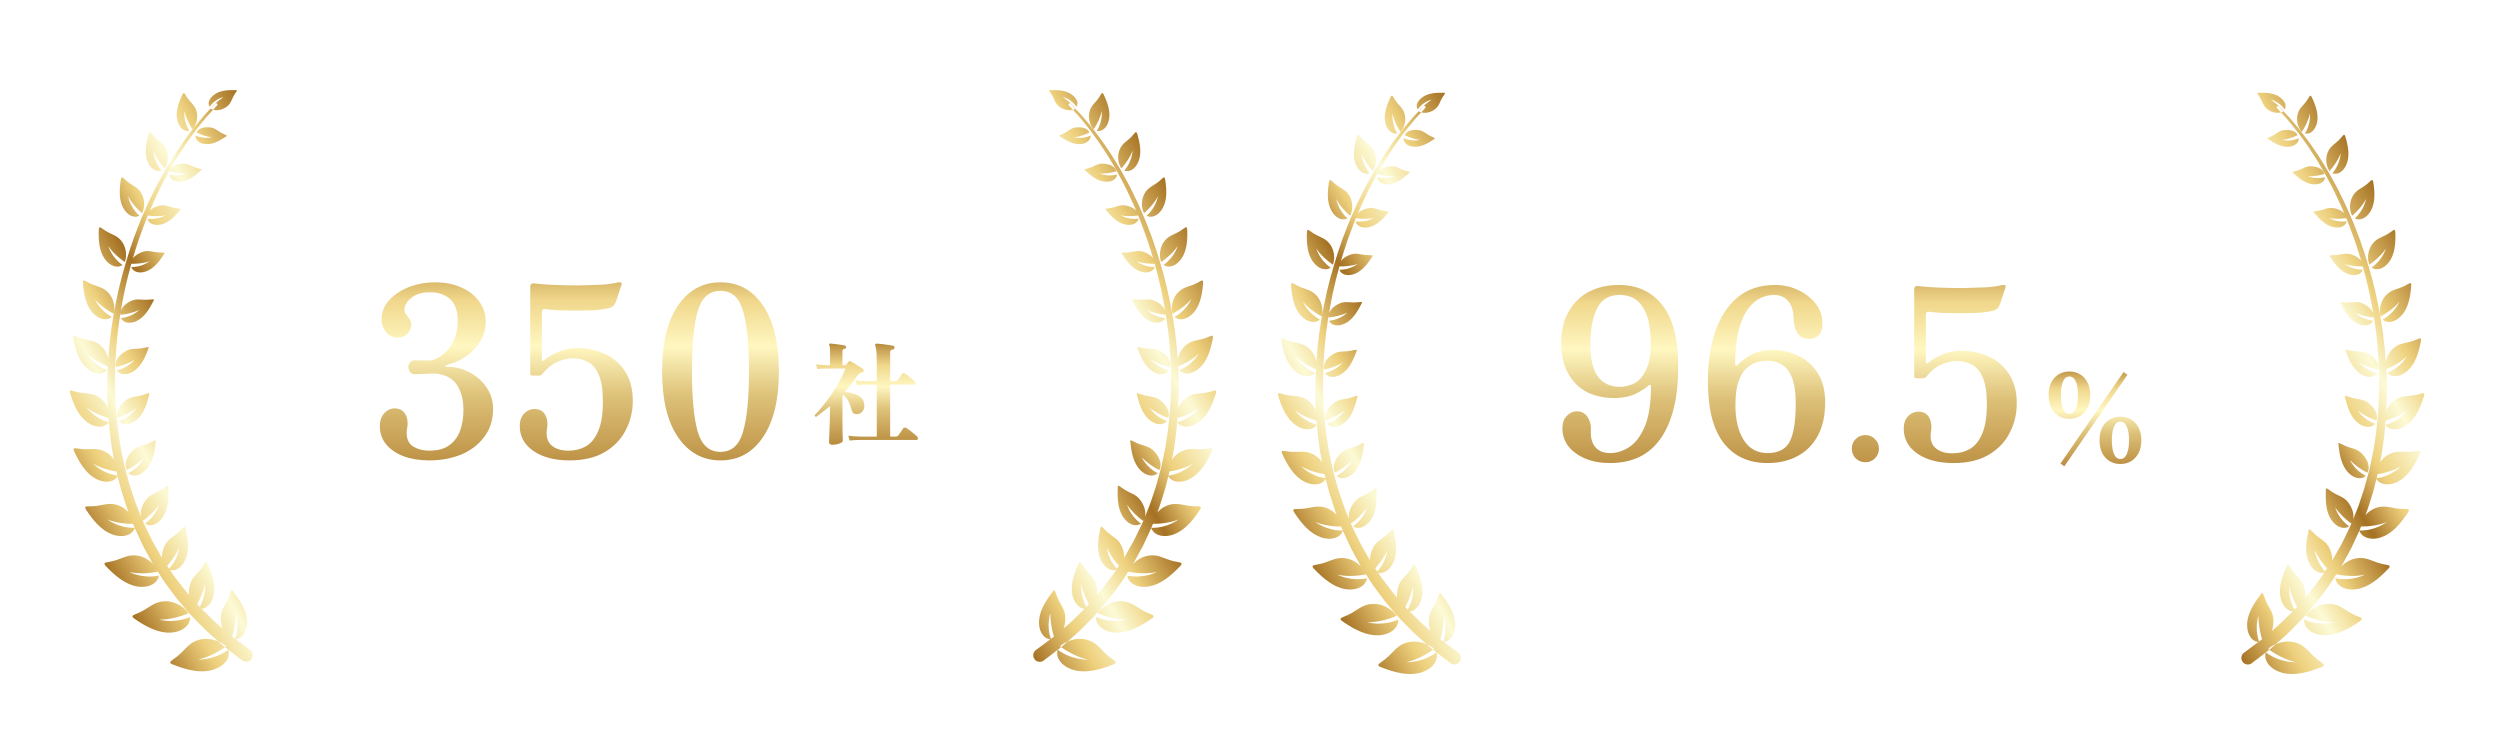 <svg width="358" height="107" viewBox="0 0 358 107" fill="none" xmlns="http://www.w3.org/2000/svg">
<g filter="url(#filter0_d_2396_3668)">
<path d="M32.704 86.035C33.041 87.04 32.284 88.393 30.449 88.933C28.712 89.44 26.755 88.951 24.724 88.148C24.238 87.956 24.294 87.773 24.705 87.496C26.606 86.223 26.732 85.147 28.474 84.635C30.276 84.109 31.995 85.124 32.368 85.551C31.542 86.18 29.809 87.181 28.357 87.449C28.357 87.449 30.612 87.59 32.7 86.035H32.704ZM33.657 84.546C34.512 84.584 35.394 83.677 35.39 82.118C35.39 80.671 34.596 79.272 33.545 77.895C33.223 77.477 33.213 77.228 32.905 78.135C32.354 79.751 31.607 80.122 31.612 81.554C31.612 83.09 32.326 84.123 33.176 84.372C33.475 83.579 33.788 82.038 33.764 80.822C33.764 80.822 34.39 82.564 33.657 84.551V84.546ZM22.814 81.723C24.247 81.784 26.082 81.221 27.003 80.812C26.746 80.328 25.349 79.004 23.538 79.103C21.786 79.201 21.431 80.183 19.363 80.967C18.914 81.136 18.821 81.296 19.236 81.587C20.974 82.794 22.711 83.682 24.457 83.588C26.302 83.484 27.311 82.376 27.213 81.357C24.91 82.357 22.814 81.728 22.814 81.728V81.723ZM28.431 80.159C29.23 80.385 30.257 79.727 30.594 78.252C30.907 76.89 30.468 75.397 29.776 73.87C29.566 73.405 29.608 73.171 29.123 73.955C28.249 75.355 27.47 75.542 27.161 76.89C26.83 78.337 27.264 79.464 28.011 79.887C28.464 79.206 29.104 77.83 29.351 76.674C29.351 76.674 29.562 78.454 28.436 80.164L28.431 80.159ZM18.508 74.908C19.862 75.242 21.702 75.068 22.65 74.861C22.501 74.354 21.445 72.837 19.708 72.569C18.032 72.316 17.504 73.175 15.393 73.504C14.936 73.574 14.819 73.711 15.155 74.063C16.561 75.547 18.032 76.731 19.703 76.989C21.469 77.257 22.636 76.407 22.744 75.425C20.371 75.918 18.513 74.908 18.513 74.908H18.508ZM24.126 74.542C24.84 74.913 25.938 74.495 26.54 73.166C27.101 71.935 26.979 70.442 26.624 68.859C26.517 68.375 26.601 68.164 25.989 68.812C24.892 69.963 24.116 69.986 23.556 71.198C22.958 72.499 23.14 73.65 23.762 74.19C24.327 73.635 25.209 72.466 25.667 71.423C25.667 71.423 25.517 73.147 24.121 74.542H24.126ZM15.375 67.37C16.617 67.915 18.382 68.056 19.316 68.018C19.26 67.511 18.508 65.9 16.906 65.35C15.356 64.82 14.711 65.552 12.652 65.505C12.208 65.496 12.068 65.604 12.33 65.999C13.418 67.647 14.609 69.023 16.154 69.554C17.784 70.108 19.04 69.502 19.307 68.587C16.972 68.648 15.375 67.37 15.375 67.37ZM20.773 67.981C21.389 68.455 22.501 68.244 23.299 67.088C24.042 66.017 24.177 64.576 24.107 63.011C24.084 62.532 24.205 62.344 23.509 62.856C22.272 63.763 21.534 63.65 20.801 64.707C20.012 65.844 19.984 66.957 20.483 67.577C21.114 67.145 22.155 66.196 22.767 65.285C22.767 65.285 22.337 66.896 20.773 67.981ZM13.325 59.381C14.441 60.081 16.094 60.461 16.99 60.565C17.009 60.071 16.523 58.442 15.076 57.685C13.675 56.957 12.956 57.559 10.999 57.211C10.579 57.136 10.429 57.22 10.621 57.629C11.419 59.357 12.358 60.846 13.754 61.574C15.225 62.34 16.509 61.945 16.897 61.114C14.66 60.832 13.325 59.381 13.325 59.381ZM18.382 60.752C18.9 61.292 19.988 61.255 20.918 60.273C21.777 59.362 22.122 58.005 22.277 56.507C22.323 56.046 22.463 55.891 21.73 56.272C20.423 56.957 19.732 56.741 18.882 57.638C17.966 58.606 17.77 59.649 18.158 60.316C18.821 59.996 19.96 59.254 20.675 58.474C20.675 58.474 20.03 59.944 18.387 60.752H18.382ZM12.4 51.345C13.395 52.153 14.912 52.712 15.753 52.923C15.837 52.458 15.571 50.852 14.287 49.945C13.044 49.072 12.278 49.555 10.457 48.978C10.065 48.851 9.915 48.912 10.046 49.33C10.588 51.082 11.302 52.618 12.54 53.491C13.848 54.412 15.122 54.196 15.594 53.449C13.497 52.899 12.405 51.345 12.405 51.345H12.4ZM17.051 53.294C17.476 53.876 18.522 53.98 19.531 53.158C20.465 52.397 20.96 51.148 21.301 49.734C21.403 49.302 21.557 49.17 20.81 49.443C19.475 49.931 18.844 49.635 17.92 50.387C16.925 51.194 16.598 52.153 16.888 52.838C17.56 52.618 18.746 52.063 19.526 51.41C19.526 51.41 18.727 52.73 17.056 53.294H17.051ZM12.507 43.642C13.376 44.53 14.754 45.22 15.533 45.521C15.664 45.084 15.585 43.539 14.464 42.529C13.376 41.552 12.591 41.932 10.919 41.167C10.555 41.003 10.411 41.04 10.485 41.453C10.807 43.187 11.312 44.732 12.395 45.709C13.539 46.737 14.777 46.676 15.314 46.019C13.376 45.253 12.512 43.647 12.512 43.647L12.507 43.642ZM16.724 46.033C17.065 46.639 18.05 46.855 19.101 46.183C20.082 45.563 20.694 44.426 21.174 43.121C21.319 42.722 21.483 42.609 20.735 42.787C19.405 43.097 18.84 42.745 17.873 43.356C16.832 44.008 16.407 44.877 16.603 45.563C17.266 45.432 18.466 45.051 19.283 44.516C19.283 44.516 18.373 45.685 16.715 46.033H16.724ZM13.567 35.817C14.315 36.757 15.552 37.555 16.262 37.922C16.435 37.522 16.514 36.047 15.552 34.963C14.618 33.915 13.829 34.188 12.32 33.281C11.994 33.084 11.849 33.107 11.877 33.507C11.998 35.193 12.311 36.719 13.24 37.767C14.221 38.87 15.407 38.945 15.986 38.377C14.221 37.438 13.567 35.813 13.567 35.813V35.817ZM17.331 38.551C17.588 39.166 18.508 39.476 19.582 38.955C20.581 38.471 21.291 37.456 21.889 36.259C22.071 35.892 22.235 35.808 21.506 35.892C20.208 36.047 19.703 35.648 18.718 36.123C17.658 36.635 17.154 37.405 17.27 38.077C17.92 38.02 19.106 37.804 19.942 37.381C19.942 37.381 18.952 38.401 17.331 38.551ZM15.515 28.237C16.14 29.218 17.229 30.092 17.864 30.52C18.069 30.153 18.288 28.777 17.49 27.64C16.715 26.541 15.935 26.72 14.595 25.696C14.305 25.475 14.165 25.48 14.146 25.865C14.081 27.485 14.221 28.97 14.992 30.069C15.809 31.224 16.93 31.421 17.541 30.942C15.958 29.862 15.51 28.241 15.51 28.241L15.515 28.237ZM18.807 31.243C18.989 31.853 19.825 32.253 20.908 31.867C21.912 31.515 22.692 30.623 23.388 29.552C23.598 29.223 23.766 29.162 23.061 29.162C21.81 29.167 21.371 28.735 20.385 29.082C19.321 29.453 18.76 30.116 18.793 30.773C19.414 30.792 20.572 30.726 21.413 30.411C21.413 30.411 20.362 31.271 18.807 31.243ZM18.345 21.093C18.844 22.103 19.774 23.038 20.329 23.512C20.563 23.193 20.918 21.92 20.287 20.75C19.671 19.618 18.91 19.703 17.756 18.576C17.504 18.331 17.369 18.322 17.312 18.684C17.07 20.215 17.032 21.643 17.644 22.765C18.288 23.953 19.33 24.268 19.965 23.883C18.587 22.676 18.345 21.088 18.345 21.088V21.093ZM21.128 24.32C21.231 24.921 21.982 25.391 23.047 25.151C24.042 24.93 24.882 24.174 25.662 23.235C25.9 22.948 26.064 22.906 25.396 22.831C24.205 22.695 23.841 22.234 22.865 22.451C21.814 22.685 21.203 23.235 21.165 23.86C21.754 23.949 22.86 24.029 23.692 23.831C23.692 23.831 22.594 24.526 21.123 24.325L21.128 24.32ZM21.987 14.579C22.347 15.603 23.108 16.584 23.575 17.11C23.836 16.833 24.317 15.687 23.864 14.504C23.425 13.358 22.697 13.339 21.744 12.127C21.539 11.864 21.413 11.836 21.31 12.174C20.89 13.588 20.68 14.936 21.114 16.077C21.572 17.279 22.515 17.712 23.169 17.43C22.015 16.115 21.987 14.583 21.987 14.583V14.579ZM24.215 17.984C24.238 18.566 24.887 19.106 25.924 19.012C26.89 18.928 27.778 18.322 28.632 17.533C28.894 17.289 29.053 17.275 28.431 17.115C27.325 16.838 27.035 16.354 26.087 16.434C25.064 16.523 24.42 16.946 24.303 17.533C24.85 17.693 25.882 17.923 26.694 17.838C26.694 17.838 25.573 18.36 24.21 17.979L24.215 17.984ZM26.405 8.886C26.606 9.915 27.18 10.934 27.54 11.493C27.829 11.272 28.431 10.272 28.179 9.093C27.936 7.952 27.255 7.82 26.535 6.547C26.381 6.27 26.265 6.228 26.125 6.524C25.522 7.792 25.125 9.023 25.368 10.159C25.625 11.357 26.447 11.902 27.101 11.732C26.209 10.328 26.405 8.882 26.405 8.882V8.886ZM28.002 12.414C27.936 12.963 28.469 13.569 29.459 13.635C30.379 13.7 31.303 13.259 32.223 12.644C32.504 12.456 32.658 12.46 32.097 12.221C31.098 11.794 30.897 11.296 29.996 11.235C29.02 11.164 28.357 11.455 28.165 11.986C28.656 12.216 29.585 12.606 30.365 12.644C30.365 12.644 29.235 12.968 28.006 12.409L28.002 12.414ZM30.033 8.276C29.688 7.839 29.889 7.13 30.701 6.538C31.457 5.988 32.48 5.876 33.596 5.904C33.937 5.913 34.068 5.824 33.713 6.331C33.087 7.233 33.176 7.768 32.429 8.309C31.63 8.891 30.603 8.896 30.155 8.543C30.453 8.083 31.346 7.35 31.995 6.9C31.995 6.9 30.79 7.139 30.033 8.276ZM31.093 7.839C31.019 7.768 30.897 7.768 30.827 7.844C30.827 7.844 30.589 8.097 30.141 8.567C29.916 8.802 29.641 9.093 29.319 9.436C29.011 9.797 28.66 10.216 28.263 10.685C27.857 11.145 27.456 11.69 27.012 12.277C26.792 12.573 26.554 12.874 26.325 13.198C26.101 13.527 25.872 13.865 25.634 14.217C25.401 14.569 25.139 14.926 24.901 15.311C24.668 15.697 24.425 16.096 24.173 16.5C23.654 17.303 23.201 18.2 22.688 19.111C22.426 19.567 22.207 20.055 21.959 20.539C21.721 21.027 21.464 21.52 21.231 22.037C20.782 23.075 20.278 24.127 19.862 25.259C18.952 27.485 18.191 29.904 17.495 32.436C16.813 34.972 16.299 37.64 15.902 40.368C15.543 43.107 15.361 45.911 15.347 48.719C15.384 51.528 15.585 54.337 16.01 57.08C16.112 57.765 16.262 58.442 16.388 59.113C16.453 59.451 16.519 59.789 16.579 60.123C16.663 60.456 16.747 60.785 16.827 61.114C16.995 61.772 17.149 62.434 17.331 63.077C17.532 63.716 17.738 64.355 17.934 64.984C18.116 65.618 18.363 66.229 18.597 66.835C18.835 67.441 19.05 68.046 19.307 68.629C19.573 69.207 19.839 69.779 20.1 70.343C20.236 70.625 20.357 70.911 20.497 71.184C20.647 71.451 20.792 71.724 20.936 71.987C21.226 72.522 21.515 73.044 21.796 73.565C22.095 74.072 22.421 74.556 22.725 75.04C23.038 75.519 23.318 76.007 23.645 76.454C23.972 76.9 24.294 77.332 24.611 77.759C25.219 78.633 25.896 79.389 26.521 80.126C26.839 80.493 27.133 80.859 27.446 81.192C27.768 81.517 28.077 81.836 28.38 82.141C29.557 83.405 30.72 84.353 31.644 85.18C32.097 85.603 32.555 85.913 32.928 86.213C33.312 86.504 33.634 86.754 33.895 86.955C34.423 87.359 34.703 87.571 34.703 87.571C34.703 87.571 34.712 87.58 34.717 87.58C35.133 87.89 35.716 87.801 36.025 87.383C36.328 86.965 36.239 86.378 35.828 86.068L35.777 86.03C35.777 86.03 35.506 85.828 34.993 85.448C34.736 85.26 34.423 85.025 34.049 84.748C33.685 84.466 33.237 84.175 32.793 83.776C31.896 82.996 30.757 82.099 29.608 80.906C29.314 80.615 29.006 80.314 28.693 80.009C28.385 79.694 28.095 79.342 27.787 78.999C27.171 78.304 26.508 77.581 25.91 76.754C25.597 76.35 25.279 75.937 24.957 75.514C24.635 75.091 24.359 74.626 24.047 74.171C23.748 73.711 23.425 73.25 23.127 72.762C22.846 72.269 22.561 71.766 22.272 71.254C22.127 71.001 21.982 70.742 21.833 70.484C21.693 70.221 21.572 69.949 21.436 69.681C21.174 69.141 20.908 68.591 20.637 68.037C20.381 67.478 20.166 66.891 19.923 66.309C19.685 65.726 19.437 65.139 19.246 64.524C19.04 63.913 18.835 63.303 18.629 62.683C18.443 62.058 18.284 61.419 18.111 60.781C18.027 60.461 17.938 60.142 17.85 59.818C17.784 59.494 17.714 59.165 17.644 58.836C17.513 58.178 17.359 57.526 17.242 56.859C16.785 54.191 16.542 51.448 16.458 48.696C16.425 45.944 16.561 43.182 16.869 40.486C17.215 37.79 17.677 35.15 18.307 32.638C18.952 30.13 19.666 27.725 20.53 25.513C20.922 24.39 21.408 23.343 21.828 22.305C22.052 21.793 22.295 21.3 22.524 20.811C22.758 20.328 22.968 19.839 23.22 19.384C23.71 18.472 24.149 17.575 24.644 16.772C24.882 16.363 25.116 15.969 25.345 15.584C25.573 15.199 25.826 14.842 26.05 14.489C26.279 14.137 26.503 13.794 26.718 13.466C26.942 13.142 27.171 12.841 27.381 12.545C27.81 11.958 28.198 11.408 28.59 10.953C28.973 10.488 29.309 10.07 29.608 9.708C29.926 9.361 30.197 9.065 30.416 8.825C30.855 8.346 31.089 8.088 31.089 8.088C31.159 8.013 31.154 7.895 31.079 7.825L31.093 7.839Z" fill="url(#paint0_linear_2396_3668)"/>
</g>
<g filter="url(#filter1_d_2396_3668)">
<path d="M155.807 87.449C154.361 87.181 152.625 86.18 151.799 85.551C152.167 85.124 153.889 84.109 155.691 84.635C157.431 85.147 157.557 86.223 159.457 87.496C159.868 87.773 159.924 87.956 159.438 88.148C157.408 88.951 155.457 89.44 153.717 88.933C151.883 88.393 151.127 87.04 151.463 86.035C153.549 87.59 155.803 87.449 155.803 87.449H155.807ZM150.413 80.822C150.394 82.043 150.702 83.579 151.001 84.372C151.845 84.128 152.564 83.09 152.559 81.554C152.564 80.126 151.822 79.751 151.267 78.135C150.959 77.228 150.949 77.473 150.627 77.895C149.577 79.272 148.789 80.671 148.784 82.118C148.779 83.682 149.657 84.584 150.515 84.546C149.783 82.559 150.408 80.817 150.408 80.817L150.413 80.822ZM156.955 81.347C156.857 82.367 157.865 83.475 159.709 83.579C161.454 83.672 163.19 82.785 164.926 81.578C165.342 81.291 165.248 81.127 164.8 80.958C162.733 80.178 162.378 79.192 160.628 79.093C158.818 78.995 157.422 80.319 157.165 80.803C158.08 81.211 159.919 81.775 161.352 81.714C161.352 81.714 159.256 82.343 156.955 81.343V81.347ZM154.827 76.67C155.075 77.825 155.709 79.201 156.167 79.882C156.913 79.464 157.347 78.332 157.011 76.886C156.703 75.538 155.924 75.35 155.051 73.95C154.561 73.161 154.608 73.396 154.398 73.866C153.707 75.397 153.269 76.886 153.581 78.248C153.917 79.722 154.939 80.38 155.737 80.155C154.613 78.445 154.827 76.665 154.827 76.665V76.67ZM161.426 75.425C161.534 76.411 162.7 77.257 164.464 76.989C166.135 76.731 167.6 75.547 169.005 74.063C169.341 73.711 169.22 73.574 168.767 73.504C166.658 73.175 166.13 72.311 164.455 72.569C162.724 72.837 161.664 74.354 161.515 74.861C162.462 75.068 164.296 75.242 165.65 74.908C165.65 74.908 163.792 75.918 161.422 75.425H161.426ZM158.495 71.423C158.953 72.466 159.835 73.635 160.4 74.19C161.02 73.645 161.202 72.499 160.605 71.198C160.05 69.986 159.275 69.963 158.173 68.812C157.557 68.164 157.646 68.375 157.539 68.859C157.184 70.442 157.063 71.94 157.623 73.166C158.225 74.49 159.326 74.908 160.036 74.542C158.64 73.147 158.491 71.423 158.491 71.423H158.495ZM164.856 68.587C165.122 69.502 166.378 70.108 168.006 69.554C169.551 69.023 170.741 67.647 171.828 65.999C172.085 65.604 171.95 65.496 171.506 65.505C169.448 65.552 168.804 64.824 167.255 65.35C165.654 65.9 164.903 67.506 164.847 68.018C165.78 68.051 167.544 67.915 168.786 67.37C168.786 67.37 167.19 68.648 164.856 68.587ZM161.398 65.285C162.01 66.196 163.05 67.149 163.68 67.577C164.18 66.952 164.147 65.839 163.363 64.707C162.63 63.65 161.893 63.763 160.656 62.856C159.961 62.344 160.082 62.532 160.059 63.011C159.989 64.576 160.124 66.017 160.866 67.088C161.664 68.244 162.78 68.455 163.391 67.981C161.828 66.896 161.398 65.285 161.398 65.285ZM167.264 61.114C167.652 61.95 168.93 62.344 170.405 61.574C171.8 60.842 172.738 59.357 173.536 57.629C173.728 57.216 173.578 57.136 173.158 57.211C171.208 57.559 170.484 56.957 169.084 57.685C167.638 58.442 167.152 60.071 167.171 60.565C168.067 60.461 169.714 60.081 170.834 59.381C170.834 59.381 169.5 60.832 167.264 61.114ZM163.494 58.474C164.208 59.254 165.346 60.001 166.009 60.316C166.396 59.649 166.196 58.601 165.286 57.638C164.436 56.741 163.746 56.957 162.439 56.272C161.706 55.886 161.846 56.046 161.893 56.507C162.047 58.005 162.392 59.362 163.251 60.273C164.18 61.26 165.267 61.297 165.785 60.752C164.142 59.944 163.498 58.474 163.498 58.474H163.494ZM168.576 53.454C169.047 54.2 170.321 54.416 171.628 53.496C172.864 52.622 173.574 51.087 174.12 49.335C174.25 48.917 174.101 48.855 173.709 48.982C171.889 49.56 171.124 49.076 169.882 49.95C168.599 50.856 168.333 52.458 168.417 52.928C169.257 52.716 170.774 52.157 171.768 51.349C171.768 51.349 170.676 52.904 168.58 53.454H168.576ZM164.646 51.41C165.426 52.063 166.611 52.618 167.283 52.838C167.568 52.153 167.241 51.194 166.247 50.387C165.323 49.635 164.693 49.931 163.358 49.443C162.612 49.17 162.761 49.302 162.868 49.734C163.204 51.148 163.699 52.397 164.637 53.158C165.645 53.98 166.69 53.876 167.115 53.294C165.444 52.73 164.651 51.41 164.651 51.41H164.646ZM168.851 46.014C169.388 46.672 170.624 46.733 171.768 45.704C172.85 44.727 173.354 43.182 173.676 41.449C173.751 41.035 173.602 40.998 173.242 41.162C171.572 41.923 170.788 41.547 169.7 42.524C168.58 43.534 168.501 45.084 168.632 45.516C169.411 45.215 170.788 44.525 171.656 43.637C171.656 43.637 170.792 45.244 168.856 46.009L168.851 46.014ZM164.87 44.516C165.687 45.051 166.886 45.432 167.549 45.563C167.745 44.877 167.32 44.008 166.28 43.356C165.318 42.745 164.749 43.097 163.419 42.787C162.677 42.609 162.836 42.722 162.985 43.121C163.466 44.431 164.077 45.563 165.057 46.183C166.112 46.85 167.096 46.634 167.432 46.033C165.776 45.685 164.866 44.516 164.866 44.516H164.87ZM168.174 38.382C168.753 38.95 169.943 38.875 170.923 37.771C171.852 36.724 172.164 35.197 172.286 33.511C172.314 33.112 172.169 33.089 171.842 33.286C170.335 34.192 169.546 33.92 168.613 34.967C167.652 36.052 167.731 37.522 167.904 37.926C168.613 37.56 169.845 36.761 170.596 35.822C170.596 35.822 169.943 37.447 168.179 38.386L168.174 38.382ZM164.222 37.381C165.057 37.804 166.242 38.025 166.891 38.077C167.003 37.4 166.504 36.635 165.444 36.123C164.46 35.644 163.956 36.043 162.658 35.892C161.93 35.808 162.094 35.892 162.276 36.259C162.873 37.452 163.578 38.471 164.581 38.955C165.654 39.476 166.574 39.166 166.83 38.551C165.216 38.401 164.226 37.381 164.226 37.381H164.222ZM166.616 30.938C167.232 31.416 168.352 31.215 169.164 30.064C169.934 28.97 170.074 27.481 170.008 25.86C169.994 25.475 169.85 25.471 169.56 25.691C168.221 26.72 167.442 26.541 166.667 27.636C165.869 28.772 166.088 30.148 166.294 30.515C166.928 30.087 168.016 29.214 168.641 28.232C168.641 28.232 168.193 29.852 166.611 30.933L166.616 30.938ZM162.752 30.411C163.592 30.721 164.749 30.792 165.37 30.773C165.407 30.12 164.842 29.458 163.783 29.082C162.794 28.73 162.36 29.167 161.109 29.162C160.404 29.162 160.572 29.223 160.782 29.552C161.478 30.628 162.257 31.515 163.26 31.867C164.338 32.248 165.178 31.853 165.356 31.243C163.802 31.271 162.752 30.411 162.752 30.411ZM164.198 23.888C164.833 24.273 165.874 23.958 166.518 22.77C167.129 21.643 167.092 20.215 166.849 18.688C166.793 18.327 166.658 18.336 166.406 18.58C165.253 19.708 164.492 19.628 163.876 20.755C163.246 21.924 163.601 23.197 163.834 23.517C164.39 23.038 165.318 22.108 165.818 21.098C165.818 21.098 165.575 22.685 164.198 23.892V23.888ZM160.474 23.827C161.305 24.024 162.411 23.944 162.999 23.855C162.962 23.23 162.35 22.681 161.3 22.446C160.325 22.225 159.961 22.69 158.771 22.826C158.103 22.901 158.267 22.944 158.505 23.23C159.284 24.169 160.124 24.926 161.118 25.146C162.182 25.386 162.934 24.916 163.036 24.315C161.566 24.522 160.47 23.822 160.47 23.822L160.474 23.827ZM160.997 17.425C161.646 17.707 162.593 17.279 163.05 16.072C163.484 14.931 163.274 13.583 162.854 12.169C162.752 11.836 162.626 11.864 162.42 12.122C161.473 13.334 160.74 13.353 160.302 14.499C159.854 15.682 160.33 16.828 160.591 17.106C161.053 16.584 161.818 15.603 162.178 14.574C162.178 14.574 162.145 16.105 160.997 17.42V17.425ZM157.469 17.843C158.281 17.927 159.312 17.693 159.858 17.538C159.742 16.951 159.102 16.528 158.075 16.439C157.128 16.354 156.839 16.838 155.737 17.12C155.117 17.275 155.275 17.294 155.537 17.538C156.391 18.327 157.277 18.933 158.248 19.017C159.284 19.106 159.938 18.571 159.956 17.989C158.594 18.369 157.469 17.848 157.469 17.848V17.843ZM157.067 11.737C157.721 11.906 158.542 11.361 158.799 10.164C159.037 9.027 158.645 7.792 158.043 6.529C157.898 6.228 157.781 6.275 157.632 6.552C156.913 7.83 156.232 7.956 155.989 9.098C155.742 10.277 156.344 11.277 156.629 11.498C156.988 10.939 157.562 9.924 157.763 8.891C157.763 8.891 157.959 10.333 157.067 11.742V11.737ZM153.815 12.648C154.589 12.606 155.523 12.216 156.008 11.991C155.817 11.455 155.154 11.169 154.179 11.239C153.278 11.3 153.077 11.798 152.079 12.226C151.519 12.465 151.668 12.456 151.953 12.648C152.872 13.259 153.796 13.7 154.715 13.639C155.705 13.569 156.237 12.968 156.171 12.418C154.944 12.977 153.815 12.653 153.815 12.653V12.648ZM152.181 6.9C152.825 7.35 153.717 8.088 154.015 8.543C153.567 8.896 152.541 8.891 151.743 8.309C151.001 7.768 151.089 7.233 150.459 6.331C150.105 5.824 150.235 5.913 150.576 5.904C151.691 5.876 152.718 5.988 153.469 6.538C154.281 7.13 154.482 7.839 154.137 8.276C153.381 7.134 152.177 6.9 152.177 6.9H152.181ZM153.073 8.102C153.073 8.102 153.306 8.356 153.745 8.839C153.964 9.079 154.235 9.375 154.552 9.722C154.846 10.084 155.187 10.502 155.569 10.967C155.961 11.422 156.349 11.972 156.778 12.559C156.988 12.855 157.221 13.156 157.445 13.48C157.66 13.809 157.884 14.151 158.113 14.504C158.341 14.856 158.589 15.213 158.818 15.598C159.042 15.983 159.275 16.382 159.518 16.786C160.012 17.589 160.451 18.482 160.941 19.398C161.193 19.849 161.398 20.337 161.636 20.825C161.865 21.314 162.108 21.807 162.332 22.319C162.756 23.352 163.242 24.404 163.629 25.527C164.492 27.739 165.202 30.148 165.85 32.652C166.48 35.164 166.942 37.804 167.288 40.5C167.596 43.201 167.731 45.958 167.698 48.71C167.614 51.462 167.372 54.21 166.914 56.873C166.802 57.54 166.644 58.193 166.513 58.85C166.443 59.179 166.378 59.503 166.308 59.832C166.219 60.151 166.135 60.475 166.046 60.795C165.869 61.433 165.71 62.072 165.524 62.697C165.318 63.317 165.113 63.927 164.908 64.538C164.721 65.153 164.469 65.74 164.231 66.323C163.988 66.905 163.774 67.487 163.517 68.051C163.246 68.605 162.985 69.155 162.724 69.695C162.588 69.963 162.467 70.24 162.327 70.498C162.182 70.756 162.033 71.015 161.888 71.268C161.599 71.78 161.314 72.283 161.034 72.776C160.74 73.264 160.418 73.72 160.115 74.185C159.802 74.641 159.527 75.106 159.205 75.528C158.883 75.951 158.566 76.364 158.253 76.768C157.655 77.6 156.993 78.318 156.377 79.013C156.064 79.361 155.779 79.708 155.471 80.023C155.159 80.333 154.851 80.634 154.557 80.92C153.409 82.118 152.27 83.01 151.374 83.79C150.935 84.189 150.483 84.48 150.119 84.762C149.745 85.034 149.433 85.269 149.176 85.462C148.663 85.842 148.392 86.044 148.392 86.044L148.341 86.082C147.925 86.392 147.837 86.979 148.145 87.397C148.453 87.815 149.036 87.904 149.451 87.594L149.461 87.585C149.461 87.585 149.741 87.369 150.268 86.969C150.529 86.768 150.851 86.519 151.234 86.227C151.607 85.927 152.069 85.622 152.517 85.194C153.437 84.368 154.603 83.419 155.779 82.155C156.083 81.85 156.391 81.531 156.713 81.207C157.025 80.873 157.319 80.502 157.637 80.141C158.262 79.408 158.939 78.647 159.546 77.773C159.863 77.346 160.185 76.914 160.512 76.468C160.838 76.021 161.118 75.533 161.431 75.054C161.734 74.57 162.061 74.086 162.36 73.579C162.64 73.062 162.929 72.537 163.218 72.001C163.363 71.733 163.508 71.466 163.657 71.198C163.797 70.925 163.918 70.639 164.054 70.357C164.315 69.794 164.581 69.221 164.847 68.643C165.104 68.061 165.314 67.45 165.556 66.849C165.79 66.243 166.037 65.632 166.219 64.998C166.42 64.369 166.62 63.73 166.821 63.091C167.003 62.443 167.157 61.786 167.325 61.128C167.409 60.799 167.493 60.466 167.572 60.137C167.638 59.804 167.703 59.465 167.764 59.127C167.885 58.451 168.034 57.775 168.142 57.094C168.566 54.351 168.767 51.542 168.804 48.733C168.79 45.925 168.604 43.121 168.249 40.383C167.852 37.654 167.339 34.981 166.658 32.45C165.962 29.923 165.202 27.5 164.292 25.273C163.876 24.146 163.368 23.089 162.924 22.051C162.691 21.539 162.434 21.046 162.196 20.553C161.954 20.064 161.734 19.581 161.468 19.125C160.96 18.209 160.502 17.317 159.984 16.514C159.737 16.105 159.494 15.711 159.256 15.325C159.018 14.94 158.762 14.583 158.523 14.231C158.285 13.879 158.052 13.541 157.828 13.212C157.595 12.888 157.361 12.587 157.142 12.291C156.699 11.704 156.297 11.159 155.896 10.699C155.499 10.234 155.149 9.816 154.841 9.45C154.519 9.107 154.244 8.816 154.02 8.581C153.572 8.107 153.334 7.858 153.334 7.858C153.264 7.783 153.143 7.778 153.068 7.853C152.993 7.923 152.989 8.041 153.059 8.116L153.073 8.102Z" fill="url(#paint1_linear_2396_3668)"/>
</g>
<path d="M121.064 23.272H119.972C119.818 24.056 119.58 24.714 119.23 25.26C119.664 25.512 120.07 25.764 120.392 26.002C121.428 25.456 122.24 24.756 122.856 23.888C122.464 23.062 122.156 22.138 121.904 21.13C121.708 21.494 121.484 21.83 121.26 22.138C121.204 22.082 121.148 22.012 121.064 21.928V23.272ZM117.046 23.272L116.64 24.014C117.06 24.182 117.466 24.35 117.872 24.546C118.096 24.196 118.278 23.776 118.404 23.272H117.046ZM124.578 18.722H122.968C123.164 19.898 123.444 21.004 123.822 22.012C124.172 21.06 124.424 19.954 124.578 18.722ZM127.084 18.722H126.3C126.006 20.794 125.53 22.53 124.774 23.944C125.418 24.938 126.23 25.736 127.252 26.268C126.874 26.604 126.356 27.248 126.104 27.71C125.152 27.136 124.382 26.394 123.752 25.484C122.982 26.408 122.016 27.164 120.798 27.78C120.7 27.542 120.49 27.164 120.266 26.828L119.636 27.472C119.258 27.15 118.754 26.786 118.18 26.422C117.354 27.038 116.234 27.444 114.736 27.752C114.638 27.276 114.344 26.716 114.078 26.38C115.212 26.226 116.08 26.002 116.738 25.624C116.486 25.484 116.22 25.358 115.954 25.246L115.8 25.512L114.344 25.064C114.652 24.574 115.002 23.944 115.352 23.272H114.022V21.928H116.052C116.22 21.578 116.388 21.242 116.528 20.934L116.836 21.004V19.66C116.192 20.304 115.436 20.892 114.736 21.284C114.554 20.92 114.204 20.374 113.896 20.08C114.75 19.73 115.688 19.058 116.36 18.33H114.176V17.014H115.24C115.114 16.538 114.806 15.894 114.512 15.39L115.716 14.886C116.08 15.418 116.444 16.132 116.556 16.622L115.66 17.014H116.836V14.662H118.362V17.014H119.468L118.544 16.608C118.866 16.104 119.258 15.362 119.482 14.83L120.882 15.39C120.448 15.992 120.014 16.58 119.678 17.014H121.008V18.33H118.712C119.384 18.708 120.378 19.296 120.686 19.506L119.804 20.654C119.496 20.36 118.908 19.87 118.362 19.436V21.13H117.466L118.068 21.256L117.732 21.928H121.064C120.742 21.606 120.238 21.172 119.93 20.962C121.12 19.534 121.792 17.154 122.128 14.662L123.808 14.886C123.696 15.67 123.542 16.44 123.36 17.182H127.084V18.722Z" fill="white"/>
<path d="M105.93 22.572L104.922 23.93C104.628 23.538 104.152 22.978 103.676 22.46V27.738H102.024V22.908C101.464 23.426 100.876 23.888 100.288 24.252C100.148 23.804 99.756 22.992 99.504 22.67C101.03 21.844 102.5 20.374 103.41 18.764H100.036V17.252H102.024V14.676H103.676V17.252H104.306L104.6 17.182L105.538 17.784C105.118 18.848 104.558 19.856 103.886 20.78C104.558 21.326 105.636 22.292 105.93 22.572ZM109.962 25.708H112.944V27.332H105.02V25.708H108.254V20.584H105.594V18.974H108.254V14.788H109.962V18.974H112.608V20.584H109.962V25.708Z" fill="white"/>
<path d="M87.885 21.368H92.295C92.295 21.368 92.281 21.83 92.239 22.054C92.015 25.148 91.763 26.506 91.273 27.052C90.881 27.472 90.489 27.598 89.887 27.654C89.397 27.71 88.543 27.71 87.689 27.682C87.647 27.15 87.395 26.422 87.073 25.932C87.913 26.016 88.809 26.03 89.187 26.03C89.467 26.03 89.635 26.002 89.817 25.862C90.111 25.624 90.293 24.742 90.447 22.908H87.605C87.563 23.132 87.521 23.342 87.479 23.538L85.799 23.272C86.121 21.956 86.471 19.954 86.653 18.344H90.531V16.748H86.317V15.194H92.183V19.898H88.123C88.053 20.388 87.969 20.892 87.885 21.368ZM95.333 14.872H96.999V27.738H95.333V14.872Z" fill="white"/>
<path d="M77.495 16.986V26.198C78.419 25.68 79.231 24.924 79.917 23.972C79.063 22.418 78.461 20.542 78.027 18.428L79.623 18.106C79.903 19.604 80.323 21.018 80.911 22.25C81.457 21.046 81.877 19.646 82.115 18.078H77.985V16.986H77.495ZM73.897 22.698V24.224C74.541 24.14 75.213 24.042 75.885 23.958V22.698H73.897ZM73.897 19.814V21.214H75.885V19.814H73.897ZM75.885 16.986H73.897V18.316H75.885V16.986ZM82.857 16.398L83.949 16.664C83.655 19.716 82.983 22.124 81.933 24C82.619 24.938 83.459 25.722 84.467 26.268C84.089 26.576 83.571 27.206 83.319 27.64C82.367 27.066 81.583 26.352 80.911 25.498C80.197 26.366 79.371 27.066 78.419 27.64C78.209 27.276 77.831 26.758 77.495 26.422V27.738H75.885V25.498C74.275 25.778 72.637 26.03 71.349 26.226L71.027 24.56C71.405 24.518 71.839 24.476 72.315 24.42V16.986H71.363V15.446H78.391V16.44H82.577L82.857 16.398Z" fill="white"/>
<path d="M62.544 15.152C62.502 15.404 62.446 16.006 62.418 16.37C62.404 16.678 62.39 17.014 62.376 17.364C63.3 17.252 64.224 17.07 64.952 16.86L64.994 18.596C64.196 18.778 63.23 18.918 62.32 19.03C62.306 19.45 62.306 19.884 62.306 20.29C62.306 20.458 62.306 20.626 62.306 20.808C63.258 20.57 64.224 20.444 64.994 20.444C67.15 20.444 68.844 21.564 68.844 23.496C68.844 25.148 67.976 26.394 65.75 26.954C65.106 27.094 64.49 27.136 63.916 27.178L63.272 25.372C63.902 25.372 64.504 25.358 64.994 25.274C66.128 25.064 67.024 24.504 67.024 23.482C67.024 22.53 66.184 21.97 64.966 21.97C64.098 21.97 63.188 22.11 62.334 22.362C62.362 23.468 62.39 24.56 62.39 25.036C62.39 26.772 61.774 27.234 60.85 27.234C59.492 27.234 57.574 26.058 57.574 24.574C57.574 23.356 58.974 22.082 60.696 21.34C60.682 21.004 60.682 20.668 60.682 20.346C60.682 19.954 60.682 19.562 60.682 19.17C60.416 19.184 60.164 19.198 59.94 19.198C59.002 19.198 58.456 19.184 57.98 19.128L57.952 17.434C58.778 17.532 59.38 17.546 59.884 17.546C60.136 17.546 60.416 17.532 60.696 17.518C60.71 17.028 60.71 16.622 60.71 16.384C60.71 16.09 60.654 15.404 60.612 15.152H62.544ZM66.534 16.664C67.612 17.182 69.236 18.106 69.978 18.638L69.138 20.066C68.466 19.492 66.632 18.442 65.764 18.022L66.534 16.664ZM59.296 24.504C59.296 24.938 59.954 25.316 60.318 25.316C60.57 25.316 60.766 25.204 60.766 24.728C60.766 24.378 60.752 23.734 60.724 22.978C59.87 23.44 59.296 24.014 59.296 24.504Z" fill="white"/>
<path d="M99.728 85.372H105.65V87.052H92.924V85.372H97.936V74.83H99.728V78.834H104.67V80.528H99.728V85.372Z" fill="white"/>
<path d="M86.652 79.674L85.014 80.542C84.664 79.576 83.768 78.106 82.928 77.07L84.44 76.314C85.35 77.336 86.232 78.708 86.652 79.674ZM84.09 82.152L84.468 83.79C82.62 84.616 80.548 85.498 78.966 86.156L78.406 84.378C78.938 84.196 79.568 83.972 80.268 83.692L79.988 75.516L81.724 75.446L81.976 83.02C82.676 82.726 83.39 82.432 84.09 82.152ZM91.692 86.338L90.264 87.724C89.732 86.814 88.682 85.526 87.646 84.35C86.624 85.806 85.238 86.926 83.39 87.752C83.152 87.388 82.466 86.632 82.06 86.282C86.498 84.602 87.94 81.214 88.458 75.46L90.292 75.628C89.998 78.498 89.494 80.836 88.584 82.74C89.746 83.944 91.048 85.358 91.692 86.338Z" fill="white"/>
<path d="M121.664 63.08L121.472 62.392C122.005 62.456 122.458 62.493 122.832 62.504C123.216 62.515 123.408 62.52 123.408 62.52H125.552V55.08C125.434 55.08 125.322 55.08 125.216 55.08C125.12 55.08 125.029 55.08 124.944 55.08C124.805 55.08 124.693 55.08 124.608 55.08C124.522 55.08 124.469 55.08 124.448 55.08C124.448 55.08 124.357 55.08 124.176 55.08C124.005 55.08 123.786 55.085 123.52 55.096C123.253 55.107 122.981 55.128 122.704 55.16L122.512 54.456C123.034 54.52 123.488 54.557 123.872 54.568C124.256 54.579 124.448 54.584 124.448 54.584H125.552V51.704C125.552 51.107 125.53 50.616 125.488 50.232C125.445 49.848 125.397 49.603 125.344 49.496C125.301 49.411 125.301 49.336 125.344 49.272C125.386 49.229 125.445 49.208 125.52 49.208C125.637 49.208 125.802 49.219 126.016 49.24C126.229 49.261 126.458 49.288 126.704 49.32C126.96 49.352 127.194 49.389 127.408 49.432C127.632 49.464 127.797 49.491 127.904 49.512C128.053 49.555 128.117 49.656 128.096 49.816C128.085 49.955 128 50.035 127.84 50.056C127.594 50.088 127.472 50.205 127.472 50.408V54.584H128.192C128.362 54.584 128.485 54.531 128.56 54.424C128.624 54.328 128.725 54.179 128.864 53.976C129.013 53.763 129.114 53.619 129.168 53.544C129.274 53.416 129.408 53.395 129.568 53.48C129.706 53.555 129.872 53.667 130.064 53.816C130.256 53.965 130.437 54.12 130.608 54.28C130.789 54.44 130.922 54.568 131.008 54.664C131.082 54.749 131.104 54.84 131.072 54.936C131.04 55.032 130.981 55.08 130.896 55.08H127.472V62.52H128.256C128.437 62.52 128.565 62.461 128.64 62.344C128.693 62.28 128.762 62.184 128.848 62.056C128.944 61.917 129.034 61.784 129.12 61.656C129.216 61.517 129.285 61.416 129.328 61.352C129.434 61.203 129.578 61.176 129.76 61.272C129.92 61.357 130.106 61.485 130.32 61.656C130.533 61.816 130.736 61.981 130.928 62.152C131.13 62.312 131.274 62.445 131.36 62.552C131.445 62.648 131.472 62.744 131.44 62.84C131.408 62.947 131.344 63 131.248 63C131.205 63 131.109 63 130.96 63C130.81 63 130.624 63 130.4 63C130.005 63 129.52 63 128.944 63C128.368 63 127.77 63 127.152 63C126.544 63 125.962 63 125.408 63C124.864 63 124.41 63 124.048 63C123.685 63 123.477 63 123.424 63C123.424 63 123.333 63 123.152 63C122.981 63 122.762 63.005 122.496 63.016C122.229 63.027 121.952 63.048 121.664 63.08ZM119.168 63.688C118.869 63.688 118.72 63.555 118.72 63.288C118.72 63.235 118.725 63.053 118.736 62.744C118.757 62.445 118.773 62.056 118.784 61.576C118.805 61.096 118.821 60.579 118.832 60.024C118.853 59.469 118.864 58.92 118.864 58.376V58.152C118.544 58.419 118.218 58.68 117.888 58.936C117.557 59.192 117.221 59.443 116.88 59.688C116.72 59.667 116.65 59.581 116.672 59.432C117.226 58.867 117.786 58.211 118.352 57.464C118.917 56.717 119.44 55.939 119.92 55.128C120.4 54.307 120.778 53.523 121.056 52.776H118.448C118.448 52.776 118.304 52.781 118.016 52.792C117.728 52.792 117.402 52.813 117.04 52.856L116.848 52.168C117.296 52.232 117.674 52.269 117.984 52.28C118.293 52.291 118.448 52.296 118.448 52.296H118.864V50.296C118.864 50.093 118.853 49.923 118.832 49.784C118.821 49.635 118.794 49.528 118.752 49.464C118.72 49.411 118.714 49.347 118.736 49.272C118.768 49.219 118.821 49.192 118.896 49.192C119.034 49.192 119.242 49.213 119.52 49.256C119.808 49.288 120.09 49.325 120.368 49.368C120.645 49.411 120.848 49.448 120.976 49.48C121.114 49.512 121.173 49.597 121.152 49.736C121.141 49.885 121.066 49.96 120.928 49.96C120.736 49.992 120.64 50.099 120.64 50.28V52.296H120.992C121.056 52.296 121.12 52.264 121.184 52.2C121.216 52.157 121.269 52.093 121.344 52.008C121.429 51.912 121.493 51.837 121.536 51.784C121.61 51.709 121.696 51.693 121.792 51.736C121.93 51.8 122.112 51.901 122.336 52.04C122.57 52.168 122.8 52.307 123.024 52.456C123.258 52.595 123.434 52.712 123.552 52.808C123.658 52.893 123.696 53 123.664 53.128C123.642 53.256 123.557 53.331 123.408 53.352C123.322 53.373 123.253 53.395 123.2 53.416C123.072 53.459 122.944 53.571 122.816 53.752C122.538 54.168 122.24 54.579 121.92 54.984C121.61 55.379 121.285 55.763 120.944 56.136C121.434 56.168 121.882 56.248 122.288 56.376C122.704 56.504 123.045 56.691 123.312 56.936C123.578 57.181 123.728 57.501 123.76 57.896C123.802 58.248 123.749 58.541 123.6 58.776C123.461 59 123.285 59.155 123.072 59.24C122.848 59.336 122.624 59.347 122.4 59.272C122.176 59.197 122.032 59.027 121.968 58.76C121.84 58.237 121.68 57.789 121.488 57.416C121.296 57.043 121.013 56.739 120.64 56.504V58.392C120.64 58.925 120.64 59.459 120.64 59.992C120.65 60.515 120.656 61 120.656 61.448C120.666 61.896 120.672 62.264 120.672 62.552C120.682 62.851 120.688 63.032 120.688 63.096C120.688 63.267 120.528 63.405 120.208 63.512C119.888 63.629 119.541 63.688 119.168 63.688Z" fill="url(#paint2_linear_2396_3668)"/>
<path d="M103.175 65.928C100.636 65.928 98.607 64.817 97.088 62.596C95.57 60.374 94.811 57.235 94.811 53.178C94.811 49.12 95.57 45.981 97.088 43.76C98.607 41.538 100.636 40.428 103.175 40.428C105.736 40.428 107.765 41.538 109.261 43.76C110.779 45.981 111.539 49.12 111.539 53.178C111.539 57.235 110.779 60.374 109.261 62.596C107.765 64.817 105.736 65.928 103.175 65.928ZM103.175 64.704C104.784 64.704 105.861 63.74 106.405 61.814C106.971 59.887 107.255 57.008 107.255 53.178C107.255 49.324 106.971 46.446 106.405 44.542C105.861 42.615 104.784 41.652 103.175 41.652C101.565 41.652 100.477 42.615 99.91 44.542C99.367 46.446 99.094 49.324 99.094 53.178C99.094 57.008 99.367 59.887 99.91 61.814C100.477 63.74 101.565 64.704 103.175 64.704Z" fill="url(#paint3_linear_2396_3668)"/>
<path d="M81.538 65.928C79.407 65.928 77.684 65.474 76.37 64.568C75.078 63.661 74.432 62.482 74.432 61.032C74.432 60.193 74.67 59.558 75.146 59.128C75.622 58.697 76.177 58.516 76.812 58.584C77.401 58.652 77.832 58.946 78.104 59.468C78.376 59.989 78.455 60.601 78.342 61.304C78.16 62.369 78.353 63.174 78.92 63.718C79.486 64.262 80.325 64.534 81.436 64.534C82.342 64.534 83.158 64.33 83.884 63.922C84.632 63.491 85.221 62.766 85.652 61.746C86.105 60.726 86.332 59.32 86.332 57.53C86.332 55.807 86.128 54.504 85.72 53.62C85.334 52.736 84.813 52.135 84.156 51.818C83.521 51.478 82.818 51.308 82.048 51.308C81.345 51.308 80.597 51.478 79.804 51.818C79.033 52.158 78.308 52.747 77.628 53.586C77.537 53.722 77.39 53.79 77.186 53.79H76.268C76.2 53.79 76.12 53.778 76.03 53.756C75.962 53.71 75.928 53.631 75.928 53.518V41.04C75.928 40.881 75.973 40.756 76.064 40.666C76.154 40.575 76.358 40.552 76.676 40.598C77.401 40.688 78.308 40.756 79.396 40.802C80.506 40.847 81.651 40.87 82.83 40.87C84.031 40.847 85.13 40.813 86.128 40.768C87.125 40.7 87.884 40.598 88.406 40.462C88.7 40.394 88.893 40.405 88.984 40.496C89.029 40.541 89.04 40.598 89.018 40.666C89.018 40.734 89.006 40.79 88.984 40.836C88.984 40.858 88.984 40.87 88.984 40.87C88.961 40.892 88.893 41.085 88.78 41.448C88.666 41.81 88.542 42.196 88.406 42.604C88.292 42.989 88.179 43.284 88.066 43.488C87.93 43.737 87.737 43.918 87.488 44.032C87.238 44.122 86.898 44.202 86.468 44.27C86.06 44.338 85.493 44.394 84.768 44.44C84.042 44.462 83.26 44.474 82.422 44.474C81.583 44.474 80.778 44.462 80.008 44.44C79.26 44.394 78.625 44.338 78.104 44.27C77.764 44.224 77.594 44.36 77.594 44.678V51.478C77.594 51.568 77.628 51.636 77.696 51.682C77.764 51.704 77.843 51.67 77.934 51.58C78.455 51.126 79.124 50.73 79.94 50.39C80.778 50.027 81.685 49.846 82.66 49.846C84.11 49.846 85.436 50.129 86.638 50.696C87.839 51.24 88.802 52.078 89.528 53.212C90.253 54.322 90.616 55.716 90.616 57.394C90.616 58.912 90.276 60.318 89.596 61.61C88.938 62.902 87.941 63.944 86.604 64.738C85.266 65.531 83.578 65.928 81.538 65.928Z" fill="url(#paint4_linear_2396_3668)"/>
<path d="M61.501 65.928C60.118 65.928 58.894 65.735 57.828 65.35C56.763 64.942 55.925 64.375 55.312 63.65C54.7 62.902 54.395 62.029 54.395 61.032C54.395 60.261 54.599 59.649 55.007 59.196C55.437 58.72 55.947 58.482 56.536 58.482C57.126 58.482 57.579 58.686 57.897 59.094C58.214 59.502 58.373 60.012 58.373 60.624C58.373 60.828 58.35 61.054 58.304 61.304C58.259 61.53 58.236 61.768 58.236 62.018C58.236 62.902 58.554 63.548 59.188 63.956C59.846 64.341 60.594 64.534 61.432 64.534C62.702 64.534 63.688 64.262 64.391 63.718C65.116 63.174 65.626 62.46 65.921 61.576C66.215 60.692 66.362 59.74 66.362 58.72C66.362 57.632 66.215 56.748 65.921 56.068C65.648 55.365 65.297 54.832 64.867 54.47C64.436 54.107 63.983 53.858 63.507 53.722C63.031 53.563 62.6 53.484 62.215 53.484C61.716 53.484 61.16 53.506 60.548 53.552C59.959 53.574 59.551 53.586 59.325 53.586C59.075 53.586 58.871 53.472 58.712 53.246C58.554 52.996 58.474 52.758 58.474 52.532C58.474 52.305 58.554 52.09 58.712 51.886C58.871 51.682 59.087 51.58 59.358 51.58C59.63 51.58 59.971 51.591 60.379 51.614C60.786 51.614 61.16 51.614 61.501 51.614C61.818 51.614 62.192 51.5 62.623 51.274C63.076 51.047 63.529 50.707 63.983 50.254C64.436 49.778 64.81 49.188 65.105 48.486C65.399 47.76 65.546 46.91 65.546 45.936C65.546 44.53 65.184 43.499 64.459 42.842C63.733 42.184 62.77 41.856 61.569 41.856C60.526 41.856 59.687 42.082 59.053 42.536C58.418 42.989 58.044 43.51 57.931 44.1C57.885 44.372 57.908 44.598 57.998 44.78C58.089 44.938 58.203 45.108 58.339 45.29C58.474 45.448 58.599 45.618 58.712 45.8C58.826 45.981 58.883 46.208 58.883 46.48C58.883 47.001 58.701 47.443 58.339 47.806C57.976 48.168 57.511 48.35 56.944 48.35C56.378 48.35 55.891 48.168 55.483 47.806C55.097 47.42 54.837 46.933 54.7 46.344C54.587 45.754 54.621 45.165 54.803 44.576C55.052 43.782 55.539 43.08 56.264 42.468C56.99 41.833 57.874 41.334 58.916 40.972C59.959 40.609 61.081 40.428 62.282 40.428C63.779 40.428 65.07 40.688 66.159 41.21C67.246 41.708 68.085 42.388 68.674 43.25C69.264 44.088 69.558 45.018 69.558 46.038C69.558 46.99 69.32 47.896 68.844 48.758C68.368 49.596 67.711 50.322 66.873 50.934C66.034 51.546 65.07 51.988 63.983 52.26C63.869 52.282 63.801 52.339 63.779 52.43C63.779 52.498 63.846 52.532 63.983 52.532C65.229 52.532 66.351 52.815 67.349 53.382C68.346 53.926 69.139 54.651 69.728 55.558C70.318 56.464 70.612 57.45 70.612 58.516C70.612 60.125 70.182 61.485 69.32 62.596C68.482 63.706 67.371 64.545 65.989 65.112C64.606 65.656 63.11 65.928 61.501 65.928Z" fill="url(#paint5_linear_2396_3668)"/>
<g filter="url(#filter2_d_2396_3668)">
<path d="M205.704 86.415C206.041 87.42 205.284 88.773 203.449 89.313C201.712 89.82 199.755 89.332 197.724 88.528C197.238 88.336 197.294 88.153 197.705 87.876C199.606 86.603 199.732 85.527 201.473 85.015C203.276 84.489 204.995 85.504 205.368 85.931C204.542 86.561 202.809 87.561 201.357 87.829C201.357 87.829 203.612 87.97 205.7 86.415H205.704ZM206.657 84.926C207.512 84.964 208.394 84.057 208.39 82.498C208.39 81.051 207.596 79.652 206.545 78.276C206.223 77.858 206.213 77.609 205.905 78.515C205.354 80.131 204.607 80.502 204.612 81.934C204.612 83.47 205.326 84.503 206.176 84.752C206.475 83.959 206.788 82.418 206.764 81.202C206.764 81.202 207.39 82.944 206.657 84.931V84.926ZM195.814 82.103C197.247 82.165 199.083 81.601 200.002 81.192C199.746 80.709 198.349 79.384 196.537 79.483C194.786 79.581 194.431 80.563 192.363 81.347C191.914 81.516 191.821 81.676 192.237 81.967C193.974 83.174 195.711 84.062 197.457 83.968C199.302 83.865 200.311 82.756 200.213 81.737C197.91 82.737 195.814 82.108 195.814 82.108V82.103ZM201.431 80.539C202.23 80.765 203.257 80.107 203.594 78.632C203.906 77.27 203.468 75.777 202.776 74.251C202.566 73.785 202.608 73.551 202.123 74.335C201.249 75.735 200.469 75.922 200.161 77.27C199.83 78.717 200.264 79.844 201.011 80.267C201.464 79.586 202.104 78.21 202.351 77.054C202.351 77.054 202.562 78.835 201.436 80.544L201.431 80.539ZM191.508 75.288C192.862 75.622 194.702 75.448 195.65 75.242C195.501 74.734 194.445 73.217 192.708 72.95C191.032 72.696 190.504 73.555 188.393 73.884C187.936 73.955 187.819 74.091 188.155 74.443C189.561 75.927 191.032 77.111 192.704 77.369C194.469 77.637 195.636 76.787 195.744 75.805C193.371 76.298 191.513 75.288 191.513 75.288H191.508ZM197.126 74.922C197.84 75.293 198.938 74.875 199.54 73.546C200.101 72.315 199.979 70.822 199.624 69.239C199.517 68.755 199.601 68.544 198.989 69.192C197.892 70.343 197.117 70.366 196.556 71.578C195.958 72.879 196.141 74.03 196.762 74.57C197.327 74.016 198.209 72.846 198.667 71.803C198.667 71.803 198.517 73.527 197.121 74.922H197.126ZM188.375 67.75C189.617 68.295 191.382 68.436 192.316 68.398C192.26 67.891 191.508 66.28 189.906 65.731C188.356 65.2 187.711 65.933 185.652 65.886C185.208 65.876 185.068 65.984 185.33 66.379C186.418 68.027 187.609 69.403 189.154 69.934C190.784 70.488 192.04 69.882 192.307 68.967C189.972 69.028 188.375 67.75 188.375 67.75ZM193.773 68.361C194.389 68.835 195.501 68.624 196.299 67.468C197.042 66.397 197.177 64.956 197.107 63.392C197.084 62.913 197.205 62.725 196.509 63.237C195.272 64.143 194.534 64.03 193.801 65.087C193.012 66.224 192.984 67.337 193.483 67.957C194.114 67.525 195.155 66.576 195.767 65.665C195.767 65.665 195.337 67.276 193.773 68.361ZM186.324 59.761C187.441 60.461 189.094 60.841 189.99 60.945C190.009 60.451 189.523 58.822 188.076 58.066C186.675 57.337 185.956 57.939 183.999 57.591C183.579 57.516 183.429 57.6 183.621 58.009C184.419 59.737 185.358 61.226 186.754 61.954C188.225 62.72 189.509 62.325 189.897 61.494C187.66 61.212 186.324 59.761 186.324 59.761ZM191.382 61.133C191.9 61.673 192.988 61.635 193.918 60.653C194.777 59.742 195.122 58.385 195.277 56.887C195.323 56.426 195.463 56.271 194.73 56.652C193.423 57.337 192.732 57.121 191.882 58.019C190.966 58.986 190.77 60.029 191.158 60.696C191.821 60.376 192.96 59.634 193.675 58.855C193.675 58.855 193.03 60.325 191.387 61.133H191.382ZM185.4 51.725C186.395 52.533 187.912 53.092 188.753 53.303C188.837 52.838 188.571 51.232 187.286 50.325C186.044 49.452 185.278 49.935 183.457 49.358C183.065 49.231 182.915 49.292 183.046 49.71C183.588 51.462 184.302 52.998 185.54 53.871C186.848 54.792 188.122 54.576 188.594 53.829C186.497 53.279 185.405 51.725 185.405 51.725H185.4ZM190.051 53.674C190.476 54.257 191.522 54.36 192.531 53.538C193.465 52.777 193.96 51.528 194.301 50.114C194.403 49.682 194.557 49.55 193.81 49.823C192.475 50.311 191.844 50.015 190.92 50.767C189.925 51.575 189.598 52.533 189.888 53.218C190.56 52.998 191.746 52.444 192.526 51.791C192.526 51.791 191.728 53.111 190.056 53.674H190.051ZM185.507 44.022C186.376 44.91 187.753 45.6 188.533 45.901C188.664 45.464 188.585 43.919 187.464 42.909C186.376 41.932 185.591 42.313 183.92 41.547C183.555 41.383 183.41 41.42 183.485 41.834C183.807 43.567 184.312 45.112 185.395 46.089C186.539 47.117 187.777 47.056 188.314 46.399C186.376 45.633 185.512 44.027 185.512 44.027L185.507 44.022ZM189.724 46.413C190.065 47.019 191.05 47.235 192.101 46.563C193.082 45.943 193.694 44.807 194.175 43.501C194.319 43.102 194.483 42.989 193.736 43.167C192.405 43.477 191.84 43.125 190.873 43.736C189.832 44.389 189.407 45.258 189.603 45.943C190.266 45.812 191.466 45.431 192.283 44.896C192.283 44.896 191.373 46.065 189.715 46.413H189.724ZM186.567 36.197C187.314 37.137 188.552 37.935 189.262 38.302C189.435 37.902 189.514 36.428 188.552 35.343C187.618 34.295 186.829 34.568 185.32 33.661C184.994 33.464 184.849 33.487 184.877 33.887C184.998 35.573 185.311 37.099 186.24 38.147C187.221 39.25 188.407 39.325 188.986 38.757C187.221 37.818 186.567 36.193 186.567 36.193V36.197ZM190.331 38.931C190.588 39.546 191.508 39.856 192.582 39.335C193.581 38.851 194.291 37.837 194.889 36.639C195.071 36.273 195.235 36.188 194.506 36.273C193.208 36.428 192.704 36.028 191.718 36.503C190.658 37.015 190.154 37.785 190.271 38.457C190.92 38.4 192.106 38.184 192.942 37.761C192.942 37.761 191.952 38.781 190.331 38.931ZM188.515 28.617C189.14 29.599 190.228 30.472 190.864 30.9C191.069 30.533 191.289 29.157 190.49 28.02C189.715 26.922 188.935 27.1 187.595 26.076C187.305 25.855 187.165 25.86 187.146 26.245C187.081 27.866 187.221 29.35 187.992 30.449C188.809 31.604 189.93 31.801 190.541 31.322C188.958 30.242 188.51 28.622 188.51 28.622L188.515 28.617ZM191.807 31.623C191.989 32.233 192.825 32.633 193.908 32.248C194.912 31.895 195.692 31.003 196.388 29.932C196.598 29.603 196.766 29.542 196.061 29.542C194.81 29.547 194.371 29.115 193.385 29.462C192.321 29.833 191.76 30.496 191.793 31.153C192.414 31.172 193.572 31.106 194.413 30.792C194.413 30.792 193.362 31.651 191.807 31.623ZM191.345 21.473C191.844 22.483 192.774 23.418 193.329 23.892C193.563 23.573 193.918 22.3 193.287 21.13C192.671 19.998 191.91 20.083 190.756 18.956C190.504 18.712 190.369 18.702 190.313 19.064C190.07 20.595 190.032 22.023 190.644 23.145C191.289 24.334 192.33 24.648 192.965 24.263C191.587 23.056 191.345 21.468 191.345 21.468V21.473ZM194.128 24.7C194.231 25.301 194.982 25.771 196.047 25.531C197.042 25.311 197.882 24.554 198.662 23.615C198.9 23.328 199.064 23.286 198.396 23.211C197.205 23.075 196.841 22.614 195.865 22.831C194.814 23.065 194.203 23.615 194.165 24.24C194.754 24.329 195.86 24.409 196.692 24.211C196.692 24.211 195.594 24.907 194.123 24.705L194.128 24.7ZM194.987 14.959C195.347 15.983 196.108 16.964 196.575 17.49C196.836 17.213 197.317 16.067 196.864 14.884C196.425 13.738 195.697 13.719 194.744 12.507C194.539 12.244 194.413 12.216 194.31 12.554C193.89 13.968 193.68 15.316 194.114 16.457C194.571 17.66 195.515 18.092 196.169 17.81C195.015 16.495 194.987 14.964 194.987 14.964V14.959ZM197.215 18.364C197.238 18.946 197.887 19.486 198.924 19.393C199.89 19.308 200.778 18.702 201.632 17.913C201.894 17.669 202.053 17.655 201.431 17.495C200.325 17.218 200.035 16.734 199.087 16.814C198.065 16.903 197.42 17.326 197.303 17.913C197.85 18.073 198.882 18.303 199.694 18.218C199.694 18.218 198.574 18.74 197.21 18.359L197.215 18.364ZM199.405 9.266C199.606 10.295 200.18 11.314 200.54 11.873C200.829 11.652 201.431 10.652 201.179 9.473C200.936 8.332 200.255 8.2 199.536 6.927C199.381 6.65 199.265 6.608 199.125 6.904C198.522 8.172 198.125 9.403 198.368 10.539C198.625 11.737 199.447 12.282 200.101 12.113C199.209 10.708 199.405 9.262 199.405 9.262V9.266ZM201.002 12.794C200.936 13.343 201.469 13.949 202.459 14.015C203.379 14.081 204.303 13.639 205.223 13.024C205.504 12.836 205.658 12.841 205.097 12.601C204.098 12.174 203.897 11.676 202.996 11.615C202.02 11.544 201.357 11.835 201.165 12.366C201.656 12.596 202.585 12.986 203.365 13.024C203.365 13.024 202.235 13.348 201.007 12.789L201.002 12.794ZM203.033 8.656C202.688 8.219 202.888 7.51 203.701 6.918C204.458 6.369 205.48 6.256 206.596 6.284C206.937 6.293 207.068 6.204 206.713 6.711C206.087 7.613 206.176 8.149 205.429 8.689C204.63 9.271 203.603 9.276 203.155 8.924C203.454 8.463 204.345 7.731 204.995 7.28C204.995 7.28 203.79 7.519 203.033 8.656ZM204.093 8.219C204.019 8.149 203.897 8.149 203.827 8.224C203.827 8.224 203.589 8.477 203.141 8.947C202.916 9.182 202.641 9.473 202.319 9.816C202.011 10.178 201.66 10.596 201.263 11.065C200.857 11.526 200.455 12.07 200.012 12.658C199.792 12.953 199.554 13.254 199.325 13.578C199.101 13.907 198.872 14.245 198.634 14.597C198.401 14.95 198.139 15.306 197.901 15.692C197.668 16.077 197.425 16.476 197.173 16.88C196.654 17.683 196.201 18.58 195.688 19.491C195.426 19.947 195.207 20.435 194.959 20.919C194.721 21.407 194.464 21.901 194.231 22.417C193.782 23.455 193.278 24.507 192.862 25.639C191.952 27.866 191.19 30.284 190.495 32.816C189.813 35.352 189.299 38.02 188.902 40.749C188.543 43.487 188.361 46.291 188.347 49.099C188.384 51.908 188.585 54.717 189.01 57.46C189.112 58.145 189.262 58.822 189.388 59.493C189.453 59.831 189.519 60.17 189.579 60.503C189.663 60.837 189.747 61.165 189.827 61.494C189.995 62.152 190.149 62.814 190.331 63.457C190.532 64.096 190.738 64.735 190.934 65.364C191.116 65.998 191.363 66.609 191.597 67.215C191.835 67.821 192.05 68.427 192.307 69.009C192.573 69.587 192.839 70.16 193.1 70.723C193.236 71.005 193.357 71.291 193.497 71.564C193.647 71.832 193.792 72.104 193.936 72.367C194.226 72.903 194.515 73.424 194.796 73.945C195.094 74.452 195.421 74.936 195.725 75.42C196.038 75.899 196.318 76.388 196.645 76.834C196.972 77.28 197.294 77.712 197.612 78.139C198.219 79.013 198.896 79.769 199.521 80.507C199.839 80.873 200.133 81.239 200.446 81.573C200.768 81.897 201.077 82.216 201.38 82.521C202.557 83.785 203.72 84.734 204.644 85.56C205.097 85.983 205.555 86.293 205.929 86.594C206.311 86.885 206.634 87.134 206.895 87.336C207.423 87.74 207.703 87.951 207.703 87.951C207.703 87.951 207.712 87.96 207.717 87.96C208.133 88.27 208.716 88.181 209.025 87.763C209.328 87.345 209.239 86.758 208.829 86.448L208.777 86.41C208.777 86.41 208.506 86.208 207.993 85.828C207.736 85.64 207.423 85.405 207.049 85.128C206.685 84.846 206.237 84.555 205.793 84.156C204.897 83.376 203.757 82.479 202.608 81.286C202.314 80.995 202.006 80.694 201.693 80.389C201.385 80.074 201.095 79.722 200.787 79.379C200.171 78.684 199.507 77.961 198.91 77.134C198.597 76.73 198.279 76.317 197.957 75.894C197.635 75.472 197.359 75.007 197.046 74.551C196.748 74.091 196.425 73.63 196.127 73.142C195.846 72.649 195.561 72.146 195.272 71.634C195.127 71.381 194.982 71.122 194.833 70.864C194.693 70.601 194.571 70.329 194.436 70.061C194.175 69.521 193.908 68.971 193.637 68.417C193.381 67.858 193.166 67.271 192.923 66.689C192.685 66.106 192.437 65.519 192.246 64.904C192.04 64.293 191.835 63.683 191.629 63.063C191.443 62.438 191.284 61.799 191.111 61.161C191.027 60.841 190.938 60.522 190.85 60.198C190.784 59.874 190.714 59.545 190.644 59.216C190.513 58.559 190.359 57.906 190.242 57.239C189.785 54.571 189.542 51.828 189.458 49.076C189.425 46.324 189.561 43.562 189.869 40.866C190.214 38.17 190.677 35.531 191.307 33.018C191.952 30.51 192.666 28.105 193.53 25.893C193.922 24.77 194.408 23.723 194.828 22.685C195.052 22.173 195.295 21.68 195.524 21.191C195.758 20.708 195.968 20.219 196.22 19.764C196.71 18.852 197.149 17.955 197.644 17.152C197.882 16.744 198.116 16.349 198.345 15.964C198.574 15.579 198.826 15.222 199.05 14.87C199.279 14.517 199.503 14.175 199.718 13.846C199.942 13.522 200.171 13.221 200.381 12.925C200.81 12.338 201.198 11.789 201.59 11.333C201.973 10.868 202.309 10.45 202.608 10.088C202.926 9.741 203.197 9.445 203.416 9.205C203.855 8.726 204.089 8.468 204.089 8.468C204.159 8.393 204.154 8.275 204.079 8.205L204.093 8.219Z" fill="url(#paint6_linear_2396_3668)"/>
</g>
<g filter="url(#filter3_d_2396_3668)">
<path d="M328.809 87.829C327.363 87.561 325.627 86.561 324.801 85.931C325.169 85.504 326.891 84.489 328.693 85.015C330.433 85.527 330.559 86.603 332.459 87.876C332.869 88.153 332.925 88.336 332.44 88.528C330.41 89.332 328.459 89.82 326.719 89.313C324.885 88.773 324.129 87.42 324.465 86.415C326.551 87.97 328.805 87.829 328.805 87.829H328.809ZM323.415 81.202C323.396 82.423 323.704 83.959 324.003 84.752C324.847 84.508 325.566 83.47 325.561 81.934C325.566 80.507 324.824 80.131 324.269 78.515C323.961 77.609 323.951 77.853 323.629 78.276C322.579 79.652 321.791 81.051 321.786 82.498C321.781 84.062 322.659 84.964 323.517 84.926C322.785 82.939 323.41 81.197 323.41 81.197L323.415 81.202ZM329.957 81.728C329.859 82.747 330.867 83.855 332.711 83.959C334.456 84.052 336.192 83.165 337.928 81.958C338.344 81.671 338.25 81.507 337.802 81.338C335.735 80.558 335.38 79.572 333.63 79.473C331.819 79.375 330.424 80.699 330.167 81.183C331.082 81.591 332.921 82.155 334.354 82.094C334.354 82.094 332.258 82.723 329.957 81.723V81.728ZM327.829 77.05C328.077 78.205 328.711 79.581 329.169 80.262C329.915 79.844 330.349 78.712 330.013 77.266C329.705 75.918 328.926 75.73 328.053 74.33C327.563 73.541 327.61 73.776 327.4 74.246C326.709 75.777 326.271 77.266 326.583 78.628C326.919 80.103 327.941 80.76 328.739 80.535C327.615 78.825 327.829 77.045 327.829 77.045V77.05ZM334.428 75.805C334.536 76.791 335.702 77.637 337.466 77.369C339.137 77.111 340.602 75.927 342.007 74.443C342.343 74.091 342.222 73.955 341.769 73.884C339.66 73.555 339.132 72.691 337.457 72.95C335.726 73.217 334.666 74.734 334.517 75.242C335.464 75.448 337.298 75.622 338.652 75.288C338.652 75.288 336.794 76.298 334.424 75.805H334.428ZM331.497 71.803C331.955 72.846 332.837 74.016 333.401 74.57C334.022 74.025 334.204 72.879 333.607 71.578C333.051 70.366 332.277 70.343 331.175 69.192C330.559 68.544 330.648 68.755 330.541 69.239C330.186 70.822 330.065 72.32 330.625 73.546C331.227 74.87 332.328 75.288 333.037 74.922C331.642 73.527 331.493 71.803 331.493 71.803H331.497ZM337.858 68.967C338.124 69.882 339.38 70.488 341.008 69.934C342.553 69.403 343.743 68.027 344.83 66.379C345.087 65.984 344.952 65.876 344.508 65.886C342.45 65.933 341.806 65.204 340.257 65.731C338.656 66.28 337.905 67.886 337.849 68.398C338.782 68.431 340.546 68.295 341.788 67.75C341.788 67.75 340.192 69.028 337.858 68.967ZM334.4 65.665C335.012 66.576 336.052 67.529 336.682 67.957C337.182 67.332 337.149 66.219 336.365 65.087C335.632 64.03 334.895 64.143 333.658 63.237C332.963 62.725 333.084 62.913 333.061 63.392C332.991 64.956 333.126 66.397 333.868 67.468C334.666 68.624 335.782 68.835 336.393 68.361C334.83 67.276 334.4 65.665 334.4 65.665ZM340.266 61.494C340.654 62.33 341.932 62.725 343.407 61.954C344.802 61.222 345.74 59.737 346.538 58.009C346.73 57.596 346.58 57.516 346.16 57.591C344.21 57.939 343.486 57.337 342.086 58.066C340.64 58.822 340.154 60.451 340.173 60.945C341.069 60.841 342.716 60.461 343.836 59.761C343.836 59.761 342.502 61.212 340.266 61.494ZM336.496 58.855C337.21 59.634 338.348 60.381 339.011 60.696C339.398 60.029 339.198 58.981 338.288 58.019C337.438 57.121 336.748 57.337 335.441 56.652C334.708 56.267 334.848 56.426 334.895 56.887C335.049 58.385 335.394 59.742 336.253 60.653C337.182 61.64 338.269 61.677 338.787 61.133C337.144 60.325 336.5 58.855 336.5 58.855H336.496ZM341.578 53.834C342.049 54.581 343.323 54.797 344.63 53.876C345.866 53.002 346.576 51.467 347.122 49.715C347.252 49.297 347.103 49.236 346.711 49.362C344.891 49.94 344.126 49.456 342.884 50.33C341.601 51.236 341.335 52.838 341.419 53.308C342.259 53.096 343.776 52.538 344.77 51.73C344.77 51.73 343.678 53.284 341.582 53.834H341.578ZM337.648 51.791C338.428 52.444 339.613 52.998 340.285 53.218C340.57 52.533 340.243 51.575 339.249 50.767C338.325 50.015 337.695 50.311 336.36 49.823C335.614 49.55 335.763 49.682 335.87 50.114C336.206 51.528 336.701 52.777 337.639 53.538C338.647 54.36 339.692 54.257 340.117 53.674C338.446 53.111 337.653 51.791 337.653 51.791H337.648ZM341.853 46.394C342.39 47.052 343.626 47.113 344.77 46.084C345.852 45.107 346.356 43.562 346.678 41.829C346.753 41.416 346.604 41.378 346.244 41.542C344.574 42.303 343.79 41.928 342.702 42.904C341.582 43.914 341.503 45.464 341.634 45.896C342.413 45.596 343.79 44.905 344.658 44.018C344.658 44.018 343.794 45.624 341.858 46.389L341.853 46.394ZM337.872 44.896C338.689 45.431 339.888 45.812 340.551 45.943C340.747 45.258 340.322 44.389 339.282 43.736C338.32 43.125 337.751 43.477 336.421 43.167C335.679 42.989 335.838 43.102 335.987 43.501C336.468 44.811 337.079 45.943 338.059 46.563C339.114 47.23 340.098 47.014 340.434 46.413C338.778 46.065 337.868 44.896 337.868 44.896H337.872ZM341.176 38.762C341.755 39.33 342.945 39.255 343.925 38.151C344.854 37.104 345.166 35.578 345.288 33.891C345.316 33.492 345.171 33.469 344.844 33.666C343.337 34.572 342.548 34.3 341.615 35.347C340.654 36.432 340.733 37.902 340.906 38.306C341.615 37.94 342.847 37.142 343.598 36.202C343.598 36.202 342.945 37.827 341.181 38.767L341.176 38.762ZM337.224 37.761C338.059 38.184 339.244 38.405 339.893 38.457C340.005 37.78 339.506 37.015 338.446 36.503C337.462 36.024 336.958 36.423 335.66 36.273C334.932 36.188 335.096 36.273 335.278 36.639C335.875 37.832 336.58 38.851 337.583 39.335C338.656 39.856 339.576 39.546 339.832 38.931C338.218 38.781 337.228 37.761 337.228 37.761H337.224ZM339.618 31.318C340.234 31.797 341.354 31.595 342.166 30.444C342.936 29.35 343.076 27.861 343.01 26.24C342.996 25.855 342.852 25.851 342.562 26.071C341.223 27.1 340.444 26.922 339.669 28.016C338.871 29.152 339.09 30.529 339.296 30.895C339.93 30.468 341.018 29.594 341.643 28.612C341.643 28.612 341.195 30.233 339.613 31.313L339.618 31.318ZM335.754 30.792C336.594 31.102 337.751 31.172 338.372 31.153C338.409 30.5 337.844 29.838 336.785 29.462C335.796 29.11 335.362 29.547 334.111 29.542C333.406 29.542 333.574 29.603 333.784 29.932C334.48 31.008 335.259 31.895 336.262 32.248C337.34 32.628 338.18 32.233 338.358 31.623C336.804 31.651 335.754 30.792 335.754 30.792ZM337.2 24.268C337.835 24.653 338.876 24.338 339.52 23.15C340.131 22.023 340.094 20.595 339.851 19.069C339.795 18.707 339.66 18.716 339.408 18.96C338.255 20.088 337.494 20.008 336.878 21.135C336.248 22.305 336.603 23.577 336.836 23.897C337.392 23.418 338.32 22.488 338.82 21.478C338.82 21.478 338.577 23.065 337.2 24.273V24.268ZM333.476 24.207C334.307 24.404 335.413 24.324 336.001 24.235C335.964 23.61 335.352 23.061 334.302 22.826C333.327 22.605 332.963 23.07 331.773 23.206C331.105 23.282 331.269 23.324 331.507 23.61C332.286 24.55 333.126 25.306 334.12 25.526C335.184 25.766 335.936 25.296 336.038 24.695C334.568 24.902 333.471 24.202 333.471 24.202L333.476 24.207ZM333.999 17.805C334.648 18.087 335.595 17.66 336.052 16.452C336.486 15.311 336.276 13.963 335.856 12.549C335.754 12.216 335.628 12.244 335.422 12.502C334.475 13.714 333.742 13.733 333.303 14.879C332.855 16.063 333.331 17.209 333.593 17.486C334.055 16.964 334.82 15.983 335.18 14.954C335.18 14.954 335.147 16.485 333.999 17.8V17.805ZM330.471 18.223C331.283 18.308 332.314 18.073 332.86 17.918C332.743 17.331 332.104 16.908 331.077 16.819C330.13 16.734 329.841 17.218 328.739 17.5C328.119 17.655 328.277 17.674 328.539 17.918C329.393 18.707 330.279 19.313 331.25 19.397C332.286 19.486 332.939 18.951 332.958 18.369C331.595 18.749 330.471 18.228 330.471 18.228V18.223ZM330.069 12.117C330.723 12.286 331.544 11.742 331.801 10.544C332.039 9.407 331.647 8.172 331.045 6.909C330.9 6.608 330.783 6.655 330.634 6.932C329.915 8.21 329.234 8.336 328.991 9.478C328.744 10.657 329.346 11.657 329.631 11.878C329.99 11.319 330.564 10.304 330.765 9.271C330.765 9.271 330.961 10.713 330.069 12.122V12.117ZM326.817 13.028C327.591 12.986 328.525 12.596 329.01 12.371C328.819 11.835 328.156 11.549 327.181 11.62C326.28 11.681 326.079 12.178 325.081 12.606C324.521 12.845 324.67 12.836 324.955 13.028C325.874 13.639 326.798 14.081 327.717 14.02C328.707 13.949 329.239 13.348 329.173 12.798C327.946 13.357 326.817 13.033 326.817 13.033V13.028ZM325.183 7.28C325.827 7.731 326.719 8.468 327.017 8.924C326.569 9.276 325.543 9.271 324.745 8.689C324.003 8.149 324.091 7.613 323.461 6.711C323.107 6.204 323.237 6.293 323.578 6.284C324.693 6.256 325.72 6.369 326.471 6.918C327.283 7.51 327.484 8.219 327.139 8.656C326.383 7.515 325.179 7.28 325.179 7.28H325.183ZM326.075 8.482C326.075 8.482 326.308 8.736 326.747 9.219C326.966 9.459 327.237 9.755 327.554 10.102C327.848 10.464 328.189 10.882 328.571 11.347C328.963 11.803 329.351 12.352 329.78 12.939C329.99 13.235 330.223 13.536 330.447 13.86C330.662 14.189 330.886 14.531 331.115 14.884C331.343 15.236 331.591 15.593 331.819 15.978C332.043 16.363 332.277 16.762 332.519 17.166C333.014 17.97 333.453 18.862 333.943 19.778C334.195 20.229 334.4 20.717 334.638 21.206C334.867 21.694 335.11 22.187 335.334 22.699C335.758 23.732 336.244 24.784 336.631 25.907C337.494 28.119 338.204 30.529 338.852 33.032C339.482 35.545 339.944 38.184 340.29 40.88C340.598 43.581 340.733 46.338 340.7 49.09C340.616 51.842 340.374 54.59 339.916 57.253C339.804 57.92 339.646 58.573 339.515 59.23C339.445 59.559 339.38 59.883 339.31 60.212C339.221 60.531 339.137 60.855 339.048 61.175C338.871 61.813 338.712 62.452 338.526 63.077C338.32 63.697 338.115 64.308 337.91 64.918C337.723 65.533 337.471 66.12 337.233 66.703C336.99 67.285 336.776 67.868 336.519 68.431C336.248 68.985 335.987 69.535 335.726 70.075C335.59 70.343 335.469 70.62 335.329 70.878C335.184 71.136 335.035 71.395 334.89 71.648C334.601 72.16 334.316 72.663 334.036 73.156C333.742 73.645 333.42 74.1 333.117 74.565C332.804 75.021 332.529 75.486 332.207 75.908C331.885 76.331 331.567 76.744 331.255 77.148C330.657 77.98 329.995 78.698 329.379 79.393C329.066 79.741 328.781 80.088 328.473 80.403C328.161 80.713 327.853 81.014 327.559 81.3C326.411 82.498 325.272 83.39 324.376 84.17C323.937 84.569 323.485 84.86 323.121 85.142C322.747 85.415 322.435 85.649 322.178 85.842C321.665 86.222 321.394 86.424 321.394 86.424L321.343 86.462C320.927 86.772 320.839 87.359 321.147 87.777C321.455 88.195 322.038 88.284 322.453 87.974L322.463 87.965C322.463 87.965 322.743 87.749 323.27 87.35C323.531 87.148 323.853 86.899 324.236 86.608C324.609 86.307 325.071 86.002 325.519 85.574C326.439 84.748 327.605 83.799 328.781 82.535C329.085 82.23 329.393 81.911 329.715 81.587C330.027 81.253 330.321 80.882 330.639 80.521C331.264 79.788 331.941 79.027 332.547 78.153C332.865 77.726 333.187 77.294 333.513 76.848C333.84 76.402 334.12 75.913 334.433 75.434C334.736 74.95 335.063 74.466 335.362 73.959C335.642 73.443 335.931 72.917 336.22 72.381C336.365 72.113 336.51 71.846 336.659 71.578C336.799 71.306 336.92 71.019 337.056 70.737C337.317 70.174 337.583 69.601 337.849 69.023C338.106 68.441 338.316 67.83 338.558 67.229C338.792 66.623 339.039 66.012 339.221 65.378C339.422 64.749 339.622 64.11 339.823 63.471C340.005 62.823 340.159 62.166 340.327 61.508C340.411 61.179 340.495 60.846 340.574 60.517C340.64 60.184 340.705 59.846 340.766 59.507C340.887 58.831 341.036 58.155 341.144 57.474C341.568 54.731 341.769 51.922 341.806 49.114C341.792 46.305 341.606 43.501 341.251 40.763C340.854 38.034 340.341 35.361 339.66 32.83C338.964 30.303 338.204 27.88 337.294 25.653C336.878 24.526 336.37 23.469 335.926 22.431C335.693 21.919 335.436 21.426 335.198 20.933C334.956 20.445 334.736 19.961 334.47 19.505C333.961 18.589 333.504 17.697 332.986 16.894C332.739 16.485 332.496 16.091 332.258 15.706C332.02 15.32 331.763 14.964 331.525 14.611C331.287 14.259 331.054 13.921 330.83 13.592C330.597 13.268 330.363 12.967 330.144 12.672C329.701 12.085 329.299 11.54 328.898 11.079C328.501 10.614 328.151 10.196 327.843 9.83C327.521 9.487 327.246 9.196 327.022 8.961C326.574 8.487 326.336 8.238 326.336 8.238C326.266 8.163 326.145 8.158 326.07 8.233C325.995 8.304 325.991 8.421 326.061 8.496L326.075 8.482Z" fill="url(#paint7_linear_2396_3668)"/>
</g>
<path d="M276.62 23.93L277.362 23.902C277.628 23.65 277.894 23.384 278.16 23.118C277.656 22.684 276.984 22.194 276.396 21.802L275.374 22.67C274.94 22.222 274.016 21.55 273.274 21.13L274.38 20.22C275.024 20.57 275.878 21.116 276.396 21.55L277.04 20.78L277.376 20.976C277.6 20.64 277.838 20.248 278.034 19.898H273.456V18.414H278.384V17.056H280.092V18.414H285.146V19.898H279.35L279.658 20.01C279.224 20.57 278.762 21.144 278.356 21.62C278.608 21.802 278.846 21.97 279.056 22.138C279.532 21.564 279.98 21.004 280.33 20.5L281.632 21.102C280.862 22.012 279.924 22.992 279.028 23.832L280.47 23.762C280.316 23.496 280.134 23.244 279.966 23.006L281.142 22.516C281.366 22.81 281.618 23.146 281.842 23.482L282.696 22.796C283.662 23.272 284.964 24.042 285.622 24.588L284.418 25.582C283.942 25.162 283.046 24.546 282.192 24.056C282.402 24.42 282.57 24.77 282.668 25.064L281.408 25.624C281.338 25.414 281.24 25.176 281.114 24.924C279.42 25.078 277.712 25.204 276.368 25.302L276.2 24.336C275.318 24.77 274.394 25.204 273.638 25.54L272.854 24.196C273.736 23.916 275.08 23.398 276.368 22.894L276.62 23.93ZM283.088 22.516L281.87 21.858C282.5 21.382 283.284 20.654 283.76 20.08L285.244 20.794C284.53 21.452 283.718 22.082 283.088 22.516ZM280.092 25.19V26.086H285.58V27.626H280.092V30.118H278.384V27.626H273.008V26.086H278.384V25.19H280.092Z" fill="white"/>
<path d="M266.709 20.304V19.492H263.811V18.134H266.709V17.042H268.361V18.134H271.315V19.492H268.361V20.304H270.909V21.648H264.315V20.304H266.709ZM258.939 25.232L260.269 25.456C260.143 26.786 259.835 28.172 259.443 29.068C259.163 28.872 258.561 28.606 258.225 28.48C258.631 27.654 258.827 26.408 258.939 25.232ZM262.593 24.266L261.893 24.322V30.118H260.465V24.434L258.519 24.588L258.351 23.146L259.359 23.09C259.569 22.838 259.779 22.558 259.989 22.264C259.597 21.634 258.953 20.878 258.393 20.304L259.205 19.184C259.303 19.282 259.415 19.38 259.527 19.478C259.919 18.708 260.311 17.77 260.535 17.056L261.977 17.56C261.487 18.526 260.913 19.632 260.395 20.416C260.563 20.598 260.717 20.794 260.843 20.962C261.333 20.178 261.781 19.38 262.103 18.694L263.461 19.324C262.691 20.5 261.739 21.886 260.857 23.006L262.075 22.936C261.935 22.628 261.781 22.32 261.627 22.04L262.803 21.55C263.167 22.18 263.517 22.936 263.769 23.608V22.292H271.455V25.064H269.999V23.58H265.155V25.064H263.769V24.644L262.803 25.092C262.761 24.854 262.677 24.574 262.593 24.266ZM262.019 25.526L263.181 25.176C263.517 25.946 263.811 26.968 263.895 27.64L262.663 28.046C262.593 27.36 262.327 26.324 262.019 25.526ZM265.449 25.372V24.28H266.947V25.4C266.947 26.842 266.569 28.858 263.965 30.132C263.713 29.796 263.195 29.32 262.831 29.026C265.127 27.934 265.449 26.394 265.449 25.372ZM269.663 28.578H270.139C270.335 28.578 270.405 28.354 270.433 26.842C270.727 27.108 271.343 27.346 271.763 27.458C271.623 29.46 271.245 29.978 270.293 29.978H269.397C268.207 29.978 267.955 29.53 267.955 28.144V24.28H269.453V28.144C269.453 28.522 269.481 28.578 269.663 28.578Z" fill="white"/>
<path d="M253.253 20.766L251.993 21.214C251.895 20.472 251.545 19.352 251.195 18.512L252.371 18.106C252.777 18.946 253.127 20.024 253.253 20.766ZM244.657 25.232L245.931 25.442C245.819 26.772 245.511 28.144 245.105 29.04C244.839 28.872 244.265 28.592 243.943 28.48C244.349 27.654 244.545 26.408 244.657 25.232ZM247.555 25.498L248.647 25.176C248.997 25.974 249.277 26.996 249.361 27.696L248.199 28.074C248.143 27.374 247.863 26.324 247.555 25.498ZM255.647 17.98L257.075 18.428C256.683 19.408 256.249 20.528 255.899 21.242L254.793 20.85C255.101 20.066 255.493 18.834 255.647 17.98ZM246.589 23.006L247.751 22.936C247.625 22.6 247.485 22.264 247.331 21.97C247.079 22.334 246.841 22.684 246.589 23.006ZM257.271 27.976V29.488H250.985V30.076H249.431V24.616L248.381 25.078C248.339 24.84 248.283 24.574 248.199 24.28L247.485 24.336V30.118H246.085V24.448L244.237 24.588L244.069 23.146C244.405 23.132 244.769 23.104 245.175 23.09C245.357 22.838 245.553 22.558 245.735 22.278C245.371 21.634 244.685 20.85 244.111 20.248L244.909 19.17C245.021 19.268 245.133 19.38 245.245 19.492C245.637 18.722 246.029 17.77 246.253 17.056L247.667 17.546C247.163 18.512 246.589 19.618 246.099 20.402C246.267 20.598 246.421 20.794 246.547 20.976C247.009 20.192 247.429 19.38 247.751 18.694L249.067 19.296C248.549 20.15 247.947 21.088 247.331 21.97L248.423 21.522C248.829 22.32 249.221 23.3 249.431 24.07V17.574H250.985V25.666C251.727 25.008 252.483 23.888 252.945 22.866H251.265V21.382H253.351V17.322H254.793V21.382H256.991V22.866H254.793V23.076C255.395 23.594 256.837 25.05 257.173 25.414L256.193 26.702C255.899 26.212 255.325 25.442 254.793 24.77V27.78H253.351V24.84C252.861 25.792 252.273 26.688 251.643 27.262C251.517 26.828 251.223 26.198 250.985 25.778V27.976H257.271Z" fill="white"/>
<path d="M299.537 6.972C299.537 9.926 297.731 12.012 294.203 12.558L293.153 10.892C293.685 10.836 294.077 10.752 294.455 10.668C296.247 10.248 297.647 8.96 297.647 6.916C297.647 4.984 296.597 3.542 294.707 3.22C294.511 4.41 294.273 5.698 293.867 7.014C293.027 9.842 291.823 11.578 290.297 11.578C288.743 11.578 287.455 9.87 287.455 7.504C287.455 4.27 290.255 1.512 293.881 1.512C297.353 1.512 299.537 3.92 299.537 6.972ZM289.247 7.322C289.247 8.736 289.807 9.422 290.353 9.422C290.941 9.422 291.487 8.54 292.061 6.65C292.383 5.614 292.649 4.424 292.803 3.262C290.493 3.738 289.247 5.782 289.247 7.322Z" fill="white"/>
<path d="M279.728 10.752H285.65V12.432H272.924V10.752H277.936V0.21H279.728V4.214H284.67V5.908H279.728V10.752Z" fill="white"/>
<path d="M266.652 5.054L265.014 5.922C264.664 4.956 263.768 3.486 262.928 2.45L264.44 1.694C265.35 2.716 266.232 4.088 266.652 5.054ZM264.09 7.532L264.468 9.17C262.62 9.996 260.548 10.878 258.966 11.536L258.406 9.758C258.938 9.576 259.568 9.352 260.268 9.072L259.988 0.896L261.724 0.826L261.976 8.4C262.676 8.106 263.39 7.812 264.09 7.532ZM271.692 11.718L270.264 13.104C269.732 12.194 268.682 10.906 267.646 9.73C266.624 11.186 265.238 12.306 263.39 13.132C263.152 12.768 262.466 12.012 262.06 11.662C266.498 9.982 267.94 6.594 268.458 0.84L270.292 1.008C269.998 3.878 269.494 6.216 268.584 8.12C269.746 9.324 271.048 10.738 271.692 11.718Z" fill="white"/>
<path d="M248.199 8.54H250.621V6.412H248.199V8.54ZM257.131 8.54V10.136H252.343V13.132H250.621V10.136H244.321V8.54H246.533V4.858H250.621V3.192H247.625C247.051 4.186 246.379 5.082 245.721 5.74C245.399 5.46 244.685 4.9 244.279 4.662C245.539 3.598 246.617 1.806 247.219 0L248.913 0.434C248.787 0.826 248.633 1.204 248.451 1.582H256.361V3.192H252.343V4.858H256.039V6.412H252.343V8.54H257.131Z" fill="white"/>
<path d="M239.927 0.252L241.733 0.826C241.173 1.946 240.543 3.136 240.025 3.92L238.499 3.388C239.003 2.548 239.605 1.246 239.927 0.252ZM234.341 3.346L232.689 4.018C232.493 3.192 231.877 1.904 231.289 0.924L232.815 0.322C233.431 1.246 234.089 2.506 234.341 3.346ZM242.769 7.714V9.408H237.281V13.09H235.531V9.408H230.141V7.714H235.531V6.048H230.995V4.396H235.531V0.028H237.281V4.396H242.055V6.048H237.281V7.714H242.769Z" fill="white"/>
<path d="M271.728 85.752H277.65V87.432H264.924V85.752H269.936V75.21H271.728V79.214H276.67V80.908H271.728V85.752Z" fill="white"/>
<path d="M258.652 80.054L257.014 80.922C256.664 79.956 255.768 78.486 254.928 77.45L256.44 76.694C257.35 77.716 258.232 79.088 258.652 80.054ZM256.09 82.532L256.468 84.17C254.62 84.996 252.548 85.878 250.966 86.536L250.406 84.758C250.938 84.576 251.568 84.352 252.268 84.072L251.988 75.896L253.724 75.826L253.976 83.4C254.676 83.106 255.39 82.812 256.09 82.532ZM263.692 86.718L262.264 88.104C261.732 87.194 260.682 85.906 259.646 84.73C258.624 86.186 257.238 87.306 255.39 88.132C255.152 87.768 254.466 87.012 254.06 86.662C258.498 84.982 259.94 81.594 260.458 75.84L262.292 76.008C261.998 78.878 261.494 81.216 260.584 83.12C261.746 84.324 263.048 85.738 263.692 86.718Z" fill="white"/>
<path d="M303.647 66.444C303.082 66.444 302.57 66.311 302.111 66.044C301.663 65.777 301.306 65.393 301.039 64.892C300.783 64.38 300.655 63.767 300.655 63.052C300.655 62.327 300.783 61.713 301.039 61.212C301.306 60.711 301.663 60.327 302.111 60.06C302.57 59.793 303.082 59.66 303.647 59.66C304.213 59.66 304.719 59.793 305.167 60.06C305.615 60.327 305.973 60.711 306.239 61.212C306.506 61.713 306.639 62.327 306.639 63.052C306.639 63.767 306.506 64.38 306.239 64.892C305.973 65.393 305.615 65.777 305.167 66.044C304.719 66.311 304.213 66.444 303.647 66.444ZM296.335 59.98C295.781 59.98 295.274 59.846 294.815 59.58C294.367 59.313 294.01 58.929 293.743 58.428C293.487 57.916 293.359 57.303 293.359 56.588C293.359 55.873 293.487 55.265 293.743 54.764C294.01 54.252 294.367 53.862 294.815 53.596C295.274 53.329 295.781 53.196 296.335 53.196C296.901 53.196 297.407 53.329 297.855 53.596C298.314 53.862 298.671 54.252 298.927 54.764C299.194 55.265 299.327 55.873 299.327 56.588C299.327 57.303 299.194 57.916 298.927 58.428C298.671 58.929 298.314 59.313 297.855 59.58C297.407 59.846 296.901 59.98 296.335 59.98ZM295.615 66.78L295.055 66.38L304.095 53.276L304.655 53.66L295.615 66.78ZM303.647 65.724C304.053 65.724 304.357 65.484 304.559 65.004C304.773 64.513 304.879 63.862 304.879 63.052C304.879 62.23 304.773 61.58 304.559 61.1C304.357 60.62 304.053 60.38 303.647 60.38C303.231 60.38 302.922 60.62 302.719 61.1C302.517 61.58 302.415 62.23 302.415 63.052C302.415 63.862 302.517 64.513 302.719 65.004C302.922 65.484 303.231 65.724 303.647 65.724ZM296.335 59.26C296.751 59.26 297.061 59.02 297.263 58.54C297.466 58.06 297.567 57.409 297.567 56.588C297.567 55.767 297.466 55.116 297.263 54.636C297.061 54.156 296.751 53.916 296.335 53.916C295.93 53.916 295.626 54.156 295.423 54.636C295.221 55.116 295.119 55.767 295.119 56.588C295.119 57.409 295.221 58.06 295.423 58.54C295.626 59.02 295.93 59.26 296.335 59.26Z" fill="url(#paint8_linear_2396_3668)"/>
<path d="M279.723 66.308C277.593 66.308 275.87 65.855 274.555 64.948C273.263 64.041 272.617 62.862 272.617 61.412C272.617 60.573 272.855 59.938 273.331 59.508C273.807 59.077 274.363 58.896 274.997 58.964C275.587 59.032 276.017 59.327 276.289 59.848C276.561 60.369 276.641 60.981 276.527 61.684C276.346 62.749 276.539 63.554 277.105 64.098C277.672 64.642 278.511 64.914 279.621 64.914C280.528 64.914 281.344 64.71 282.069 64.302C282.817 63.871 283.407 63.146 283.837 62.126C284.291 61.106 284.517 59.7 284.517 57.91C284.517 56.187 284.313 54.884 283.905 54C283.52 53.116 282.999 52.515 282.341 52.198C281.707 51.858 281.004 51.688 280.233 51.688C279.531 51.688 278.783 51.858 277.989 52.198C277.219 52.538 276.493 53.127 275.813 53.966C275.723 54.102 275.575 54.17 275.371 54.17H274.453C274.385 54.17 274.306 54.158 274.215 54.136C274.147 54.09 274.113 54.011 274.113 53.898V41.42C274.113 41.261 274.159 41.136 274.249 41.046C274.34 40.955 274.544 40.932 274.861 40.978C275.587 41.069 276.493 41.136 277.581 41.182C278.692 41.227 279.837 41.25 281.015 41.25C282.217 41.227 283.316 41.193 284.313 41.148C285.311 41.08 286.07 40.978 286.591 40.842C286.886 40.774 287.079 40.785 287.169 40.876C287.215 40.921 287.226 40.978 287.203 41.046C287.203 41.114 287.192 41.17 287.169 41.216C287.169 41.239 287.169 41.25 287.169 41.25C287.147 41.273 287.079 41.465 286.965 41.828C286.852 42.191 286.727 42.576 286.591 42.984C286.478 43.369 286.365 43.664 286.251 43.868C286.115 44.117 285.923 44.298 285.673 44.412C285.424 44.502 285.084 44.582 284.653 44.65C284.245 44.718 283.679 44.775 282.953 44.82C282.228 44.843 281.446 44.854 280.607 44.854C279.769 44.854 278.964 44.843 278.193 44.82C277.445 44.775 276.811 44.718 276.289 44.65C275.949 44.605 275.779 44.74 275.779 45.058V51.858C275.779 51.949 275.813 52.017 275.881 52.062C275.949 52.084 276.029 52.05 276.119 51.96C276.641 51.507 277.309 51.11 278.125 50.77C278.964 50.407 279.871 50.226 280.845 50.226C282.296 50.226 283.622 50.509 284.823 51.076C286.025 51.62 286.988 52.459 287.713 53.592C288.439 54.703 288.801 56.096 288.801 57.774C288.801 59.292 288.461 60.698 287.781 61.99C287.124 63.282 286.127 64.325 284.789 65.118C283.452 65.911 281.763 66.308 279.723 66.308Z" fill="url(#paint9_linear_2396_3668)"/>
<path d="M267.12 66.188C266.576 66.188 266.112 66.004 265.728 65.636C265.36 65.252 265.176 64.788 265.176 64.244C265.176 63.7 265.36 63.244 265.728 62.876C266.112 62.492 266.576 62.3 267.12 62.3C267.664 62.3 268.12 62.492 268.488 62.876C268.872 63.244 269.064 63.7 269.064 64.244C269.064 64.788 268.872 65.252 268.488 65.636C268.12 66.004 267.664 66.188 267.12 66.188Z" fill="url(#paint10_linear_2396_3668)"/>
<path d="M253.102 66.308C250.405 66.308 248.308 65.344 246.812 63.418C245.316 61.468 244.568 58.533 244.568 54.612C244.568 52.005 244.908 49.67 245.588 47.608C246.268 45.523 247.322 43.868 248.75 42.644C250.178 41.42 251.992 40.808 254.19 40.808C255.392 40.808 256.502 41.057 257.522 41.556C258.542 42.032 259.37 42.678 260.004 43.494C260.639 44.31 260.956 45.217 260.956 46.214C261.002 47.188 260.764 47.846 260.242 48.186C259.744 48.503 259.222 48.617 258.678 48.526C258.202 48.435 257.828 48.231 257.556 47.914C257.307 47.596 257.126 47.234 257.012 46.826C256.899 46.395 256.842 46.01 256.842 45.67C256.842 44.582 256.593 43.743 256.094 43.154C255.596 42.542 254.904 42.236 254.02 42.236C253.408 42.236 252.774 42.383 252.116 42.678C251.459 42.972 250.858 43.494 250.314 44.242C249.77 44.967 249.328 45.976 248.988 47.268C248.648 48.537 248.478 50.158 248.478 52.13C248.478 52.266 248.524 52.345 248.614 52.368C248.705 52.368 248.784 52.322 248.852 52.232C249.374 51.688 250.031 51.2 250.824 50.77C251.64 50.339 252.638 50.124 253.816 50.124C255.176 50.124 256.423 50.407 257.556 50.974C258.712 51.518 259.63 52.345 260.31 53.456C261.013 54.566 261.364 55.938 261.364 57.57C261.364 59.496 261.013 61.106 260.31 62.398C259.608 63.69 258.633 64.665 257.386 65.322C256.162 65.979 254.734 66.308 253.102 66.308ZM253.102 64.88C254.666 64.88 255.732 64.325 256.298 63.214C256.865 62.103 257.148 60.279 257.148 57.74C257.148 55.654 256.808 54.124 256.128 53.15C255.448 52.153 254.406 51.654 253 51.654C252.502 51.654 251.98 51.745 251.436 51.926C250.915 52.084 250.428 52.391 249.974 52.844C249.544 53.275 249.192 53.909 248.92 54.748C248.648 55.587 248.512 56.675 248.512 58.012C248.512 60.097 248.909 61.763 249.702 63.01C250.496 64.257 251.629 64.88 253.102 64.88Z" fill="url(#paint11_linear_2396_3668)"/>
<path d="M230.534 66.308C229.197 66.308 228.018 66.093 226.998 65.662C225.978 65.231 225.174 64.642 224.584 63.894C224.018 63.146 223.734 62.296 223.734 61.344C223.734 60.596 223.938 60.007 224.346 59.576C224.777 59.123 225.264 58.896 225.808 58.896C226.466 58.896 226.976 59.168 227.338 59.712C227.701 60.256 227.86 60.879 227.814 61.582C227.746 62.602 227.95 63.407 228.426 63.996C228.902 64.585 229.616 64.88 230.568 64.88C231.498 64.88 232.404 64.597 233.288 64.03C234.195 63.441 234.943 62.455 235.532 61.072C236.122 59.666 236.416 57.751 236.416 55.326C236.416 55.19 236.371 55.122 236.28 55.122C236.212 55.099 236.133 55.133 236.042 55.224C235.544 55.654 234.92 56.051 234.172 56.414C233.424 56.754 232.54 56.947 231.52 56.992C229.956 57.037 228.574 56.776 227.372 56.21C226.194 55.62 225.264 54.725 224.584 53.524C223.904 52.322 223.564 50.849 223.564 49.104C223.564 47.358 223.916 45.874 224.618 44.65C225.321 43.403 226.284 42.451 227.508 41.794C228.755 41.136 230.194 40.808 231.826 40.808C234.456 40.808 236.53 41.771 238.048 43.698C239.567 45.624 240.326 48.548 240.326 52.47C240.326 56.913 239.499 60.335 237.844 62.738C236.212 65.118 233.776 66.308 230.534 66.308ZM231.928 55.394C232.608 55.394 233.288 55.235 233.968 54.918C234.648 54.6 235.215 53.989 235.668 53.082C236.144 52.175 236.382 50.838 236.382 49.07C236.382 46.849 236.008 45.16 235.26 44.004C234.535 42.825 233.424 42.236 231.928 42.236C230.41 42.236 229.333 42.882 228.698 44.174C228.064 45.443 227.746 47.166 227.746 49.342C227.746 51.404 228.098 52.923 228.8 53.898C229.503 54.873 230.546 55.371 231.928 55.394Z" fill="url(#paint12_linear_2396_3668)"/>
<defs>
<filter id="filter0_d_2396_3668" x="0" y="2.9" width="46.205" height="103.24" filterUnits="userSpaceOnUse" color-interpolation-filters="sRGB">
<feFlood flood-opacity="0" result="BackgroundImageFix"/>
<feColorMatrix in="SourceAlpha" type="matrix" values="0 0 0 0 0 0 0 0 0 0 0 0 0 0 0 0 0 0 127 0" result="hardAlpha"/>
<feOffset dy="7"/>
<feGaussianBlur stdDeviation="5"/>
<feColorMatrix type="matrix" values="0 0 0 0 0.506 0 0 0 0 0.353 0 0 0 0 0.145 0 0 0 0.3 0"/>
<feBlend mode="normal" in2="BackgroundImageFix" result="effect1_dropShadow_2396_3668"/>
<feBlend mode="normal" in="SourceGraphic" in2="effect1_dropShadow_2396_3668" result="shape"/>
</filter>
<filter id="filter1_d_2396_3668" x="137.961" y="2.9" width="46.205" height="103.24" filterUnits="userSpaceOnUse" color-interpolation-filters="sRGB">
<feFlood flood-opacity="0" result="BackgroundImageFix"/>
<feColorMatrix in="SourceAlpha" type="matrix" values="0 0 0 0 0 0 0 0 0 0 0 0 0 0 0 0 0 0 127 0" result="hardAlpha"/>
<feOffset dy="7"/>
<feGaussianBlur stdDeviation="5"/>
<feColorMatrix type="matrix" values="0 0 0 0 0.506 0 0 0 0 0.353 0 0 0 0 0.145 0 0 0 0.3 0"/>
<feBlend mode="normal" in2="BackgroundImageFix" result="effect1_dropShadow_2396_3668"/>
<feBlend mode="normal" in="SourceGraphic" in2="effect1_dropShadow_2396_3668" result="shape"/>
</filter>
<filter id="filter2_d_2396_3668" x="173" y="3.28" width="46.205" height="103.24" filterUnits="userSpaceOnUse" color-interpolation-filters="sRGB">
<feFlood flood-opacity="0" result="BackgroundImageFix"/>
<feColorMatrix in="SourceAlpha" type="matrix" values="0 0 0 0 0 0 0 0 0 0 0 0 0 0 0 0 0 0 127 0" result="hardAlpha"/>
<feOffset dy="7"/>
<feGaussianBlur stdDeviation="5"/>
<feColorMatrix type="matrix" values="0 0 0 0 0.506 0 0 0 0 0.353 0 0 0 0 0.145 0 0 0 0.3 0"/>
<feBlend mode="normal" in2="BackgroundImageFix" result="effect1_dropShadow_2396_3668"/>
<feBlend mode="normal" in="SourceGraphic" in2="effect1_dropShadow_2396_3668" result="shape"/>
</filter>
<filter id="filter3_d_2396_3668" x="310.963" y="3.28" width="46.205" height="103.24" filterUnits="userSpaceOnUse" color-interpolation-filters="sRGB">
<feFlood flood-opacity="0" result="BackgroundImageFix"/>
<feColorMatrix in="SourceAlpha" type="matrix" values="0 0 0 0 0 0 0 0 0 0 0 0 0 0 0 0 0 0 127 0" result="hardAlpha"/>
<feOffset dy="7"/>
<feGaussianBlur stdDeviation="5"/>
<feColorMatrix type="matrix" values="0 0 0 0 0.506 0 0 0 0 0.353 0 0 0 0 0.145 0 0 0 0.3 0"/>
<feBlend mode="normal" in2="BackgroundImageFix" result="effect1_dropShadow_2396_3668"/>
<feBlend mode="normal" in="SourceGraphic" in2="effect1_dropShadow_2396_3668" result="shape"/>
</filter>
<linearGradient id="paint0_linear_2396_3668" x1="7.207" y1="60.809" x2="50.99" y2="35.678" gradientUnits="userSpaceOnUse">
<stop stop-color="#A57123"/>
<stop offset="0.09" stop-color="#D6B160"/>
<stop offset="0.14" stop-color="#EED17E"/>
<stop offset="0.26" stop-color="#FCFAD6"/>
<stop offset="0.36" stop-color="#EED17E"/>
<stop offset="0.5" stop-color="#A57123"/>
<stop offset="0.57" stop-color="#D6B160"/>
<stop offset="0.61" stop-color="#EED17E"/>
<stop offset="0.74" stop-color="#FCFAD6"/>
<stop offset="0.84" stop-color="#EED17E"/>
<stop offset="1" stop-color="#A57123"/>
</linearGradient>
<linearGradient id="paint1_linear_2396_3668" x1="132.46" y1="60.057" x2="176.238" y2="34.942" gradientUnits="userSpaceOnUse">
<stop stop-color="#A57123"/>
<stop offset="0.09" stop-color="#D6B160"/>
<stop offset="0.14" stop-color="#EED17E"/>
<stop offset="0.26" stop-color="#FCFAD6"/>
<stop offset="0.36" stop-color="#EED17E"/>
<stop offset="0.5" stop-color="#A57123"/>
<stop offset="0.57" stop-color="#D6B160"/>
<stop offset="0.61" stop-color="#EED17E"/>
<stop offset="0.74" stop-color="#FCFAD6"/>
<stop offset="0.84" stop-color="#EED17E"/>
<stop offset="1" stop-color="#A57123"/>
</linearGradient>
<linearGradient id="paint2_linear_2396_3668" x1="124" y1="46.52" x2="124" y2="65.52" gradientUnits="userSpaceOnUse">
<stop offset="0.087" stop-color="#A57123"/>
<stop offset="0.303" stop-color="#F0D78B"/>
<stop offset="0.466" stop-color="#FFF7C1"/>
<stop offset="0.639" stop-color="#DDC178"/>
<stop offset="0.957" stop-color="#B18032"/>
</linearGradient>
<linearGradient id="paint3_linear_2396_3668" x1="83.501" y1="30.52" x2="83.501" y2="71.52" gradientUnits="userSpaceOnUse">
<stop offset="0.087" stop-color="#A57123"/>
<stop offset="0.303" stop-color="#F0D78B"/>
<stop offset="0.466" stop-color="#FFF7C1"/>
<stop offset="0.639" stop-color="#DDC178"/>
<stop offset="0.957" stop-color="#B18032"/>
</linearGradient>
<linearGradient id="paint4_linear_2396_3668" x1="83.5" y1="30.52" x2="83.5" y2="71.52" gradientUnits="userSpaceOnUse">
<stop offset="0.087" stop-color="#A57123"/>
<stop offset="0.303" stop-color="#F0D78B"/>
<stop offset="0.466" stop-color="#FFF7C1"/>
<stop offset="0.639" stop-color="#DDC178"/>
<stop offset="0.957" stop-color="#B18032"/>
</linearGradient>
<linearGradient id="paint5_linear_2396_3668" x1="83.501" y1="30.52" x2="83.501" y2="71.52" gradientUnits="userSpaceOnUse">
<stop offset="0.087" stop-color="#A57123"/>
<stop offset="0.303" stop-color="#F0D78B"/>
<stop offset="0.466" stop-color="#FFF7C1"/>
<stop offset="0.639" stop-color="#DDC178"/>
<stop offset="0.957" stop-color="#B18032"/>
</linearGradient>
<linearGradient id="paint6_linear_2396_3668" x1="180.207" y1="61.189" x2="223.99" y2="36.058" gradientUnits="userSpaceOnUse">
<stop stop-color="#A57123"/>
<stop offset="0.09" stop-color="#D6B160"/>
<stop offset="0.14" stop-color="#EED17E"/>
<stop offset="0.26" stop-color="#FCFAD6"/>
<stop offset="0.36" stop-color="#EED17E"/>
<stop offset="0.5" stop-color="#A57123"/>
<stop offset="0.57" stop-color="#D6B160"/>
<stop offset="0.61" stop-color="#EED17E"/>
<stop offset="0.74" stop-color="#FCFAD6"/>
<stop offset="0.84" stop-color="#EED17E"/>
<stop offset="1" stop-color="#A57123"/>
</linearGradient>
<linearGradient id="paint7_linear_2396_3668" x1="305.462" y1="60.437" x2="349.24" y2="35.322" gradientUnits="userSpaceOnUse">
<stop stop-color="#A57123"/>
<stop offset="0.09" stop-color="#D6B160"/>
<stop offset="0.14" stop-color="#EED17E"/>
<stop offset="0.26" stop-color="#FCFAD6"/>
<stop offset="0.36" stop-color="#EED17E"/>
<stop offset="0.5" stop-color="#A57123"/>
<stop offset="0.57" stop-color="#D6B160"/>
<stop offset="0.61" stop-color="#EED17E"/>
<stop offset="0.74" stop-color="#FCFAD6"/>
<stop offset="0.84" stop-color="#EED17E"/>
<stop offset="1" stop-color="#A57123"/>
</linearGradient>
<linearGradient id="paint8_linear_2396_3668" x1="299.999" y1="49.9" x2="299.999" y2="68.9" gradientUnits="userSpaceOnUse">
<stop offset="0.087" stop-color="#A57123"/>
<stop offset="0.303" stop-color="#F0D78B"/>
<stop offset="0.466" stop-color="#FFF7C1"/>
<stop offset="0.639" stop-color="#DDC178"/>
<stop offset="0.957" stop-color="#B18032"/>
</linearGradient>
<linearGradient id="paint9_linear_2396_3668" x1="256.5" y1="30.9" x2="256.5" y2="71.9" gradientUnits="userSpaceOnUse">
<stop offset="0.087" stop-color="#A57123"/>
<stop offset="0.303" stop-color="#F0D78B"/>
<stop offset="0.466" stop-color="#FFF7C1"/>
<stop offset="0.639" stop-color="#DDC178"/>
<stop offset="0.957" stop-color="#B18032"/>
</linearGradient>
<linearGradient id="paint10_linear_2396_3668" x1="256.501" y1="30.9" x2="256.501" y2="71.9" gradientUnits="userSpaceOnUse">
<stop offset="0.087" stop-color="#A57123"/>
<stop offset="0.303" stop-color="#F0D78B"/>
<stop offset="0.466" stop-color="#FFF7C1"/>
<stop offset="0.639" stop-color="#DDC178"/>
<stop offset="0.957" stop-color="#B18032"/>
</linearGradient>
<linearGradient id="paint11_linear_2396_3668" x1="256.5" y1="30.9" x2="256.5" y2="71.9" gradientUnits="userSpaceOnUse">
<stop offset="0.087" stop-color="#A57123"/>
<stop offset="0.303" stop-color="#F0D78B"/>
<stop offset="0.466" stop-color="#FFF7C1"/>
<stop offset="0.639" stop-color="#DDC178"/>
<stop offset="0.957" stop-color="#B18032"/>
</linearGradient>
<linearGradient id="paint12_linear_2396_3668" x1="256.5" y1="30.9" x2="256.5" y2="71.9" gradientUnits="userSpaceOnUse">
<stop offset="0.087" stop-color="#A57123"/>
<stop offset="0.303" stop-color="#F0D78B"/>
<stop offset="0.466" stop-color="#FFF7C1"/>
<stop offset="0.639" stop-color="#DDC178"/>
<stop offset="0.957" stop-color="#B18032"/>
</linearGradient>
</defs>
</svg>
